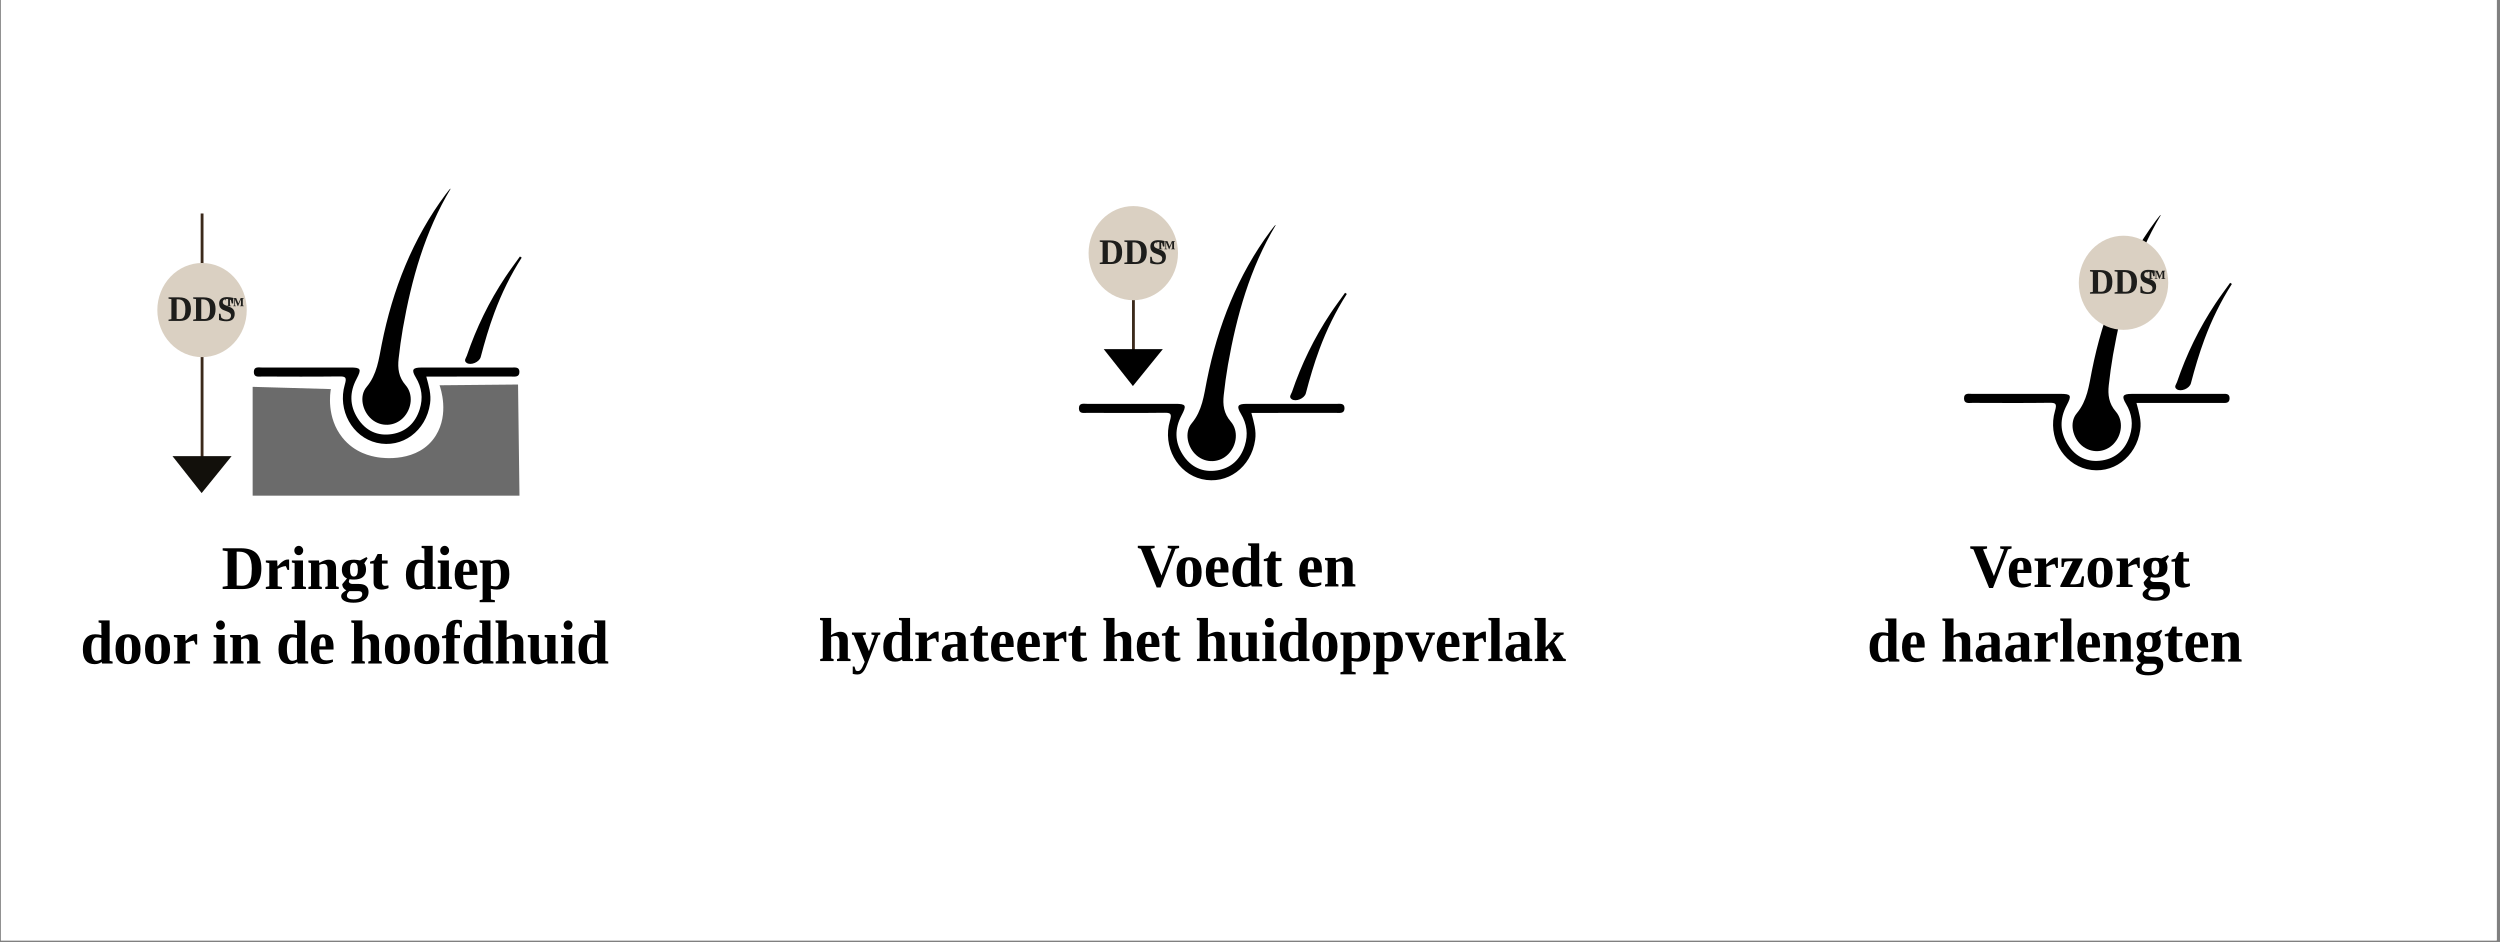 <svg version="1.0" preserveAspectRatio="xMidYMid meet" height="390" viewBox="0 0 776.25 292.5" zoomAndPan="magnify" width="1035" xmlns:xlink="http://www.w3.org/1999/xlink" xmlns="http://www.w3.org/2000/svg"><rect x="0" y="0" width="776.25" height="292.5" fill="#808080" stroke="none"/><defs><g></g><clipPath id="9f0bae5ed8"><path clip-rule="nonzero" d="M 0.289 0 L 775.215 0 L 775.215 292 L 0.289 292 Z M 0.289 0"></path></clipPath></defs><g clip-path="url(#9f0bae5ed8)"><path fill-rule="nonzero" fill-opacity="1" d="M 0.289 0 L 775.215 0 L 775.215 292 L 0.289 292 Z M 0.289 0" fill="#ffffff"></path><path fill-rule="nonzero" fill-opacity="1" d="M 0.289 0 L 775.215 0 L 775.215 292 L 0.289 292 Z M 0.289 0" fill="#ffffff"></path></g><path fill-rule="nonzero" fill-opacity="1" d="M 396.168 69.812 C 388.109 83.227 383.977 97.984 381.277 113.293 C 380.734 116.391 380.32 119.512 379.973 122.645 C 379.629 125.664 379.973 128.375 382.137 130.875 C 384.617 133.727 384.074 138.227 381.426 140.965 C 378.75 143.738 374.453 143.93 371.543 141.41 C 368.711 138.965 367.641 134.27 370.02 131.438 C 373.305 127.516 373.797 122.812 374.734 118.117 C 378.129 101.098 384.336 85.402 394.578 71.609 C 394.957 71.102 395.352 70.602 395.754 70.109 C 395.859 69.977 396.035 69.918 396.176 69.82 Z M 396.168 69.812" fill="#000000"></path><path fill-rule="nonzero" fill-opacity="1" d="M 388.555 128.215 C 389.328 131.113 390.145 133.734 389.723 136.594 C 388.496 145.121 381.059 150.625 373.141 148.766 C 365.605 146.992 360.926 138.664 363.25 130.699 C 363.906 128.445 363.527 128.137 361.469 128.164 C 353.523 128.27 345.586 128.215 337.645 128.191 C 336.562 128.191 335.012 128.586 335.004 126.785 C 335.004 124.961 336.582 125.41 337.645 125.398 C 346.727 125.375 355.82 125.383 364.906 125.391 C 368.289 125.391 368.52 125.848 366.871 128.98 C 364.703 133.086 364.738 137.199 367.195 141.086 C 369.719 145.086 373.457 146.781 377.945 146.055 C 382.215 145.359 385.152 142.668 386.512 138.332 C 387.59 134.902 387.172 131.594 385.293 128.48 C 383.871 126.121 384.277 125.41 386.969 125.398 C 396.324 125.375 405.672 125.383 415.027 125.398 C 416.047 125.398 417.457 125.121 417.469 126.727 C 417.484 128.516 415.969 128.199 414.871 128.199 C 407.102 128.215 399.34 128.207 391.57 128.207 C 390.617 128.207 389.652 128.207 388.527 128.207 Z M 388.555 128.215" fill="#000000"></path><path fill-rule="nonzero" fill-opacity="1" d="M 418.188 91.27 C 414.738 96.648 411.941 102.379 409.699 108.398 C 408.023 112.891 406.68 117.488 405.461 122.129 C 405.043 123.723 402.367 124.855 401.078 123.953 C 400.078 123.25 400.902 122.445 401.141 121.75 C 404.094 113.066 408.059 104.922 413.074 97.359 C 414.531 95.156 416.117 93.062 417.641 90.91 C 417.828 91.035 418 91.156 418.188 91.27 Z M 418.188 91.27" fill="#000000"></path><path stroke-miterlimit="10" stroke-opacity="1" stroke-width="1" stroke="#3b291b" d="M 474.059 141.5 L 474.059 189.982" stroke-linejoin="miter" fill="none" transform="matrix(0.877, 0, 0, 0.877, -63.82, -49.832)" stroke-linecap="butt"></path><path fill-rule="nonzero" fill-opacity="1" d="M 342.703 108.398 C 345.719 112.223 348.746 116.047 351.762 119.871 C 354.863 116.047 357.961 112.223 361.066 108.398 Z M 342.703 108.398" fill="#000000"></path><path fill-rule="nonzero" fill-opacity="1" d="M 670.98 66.715 C 662.922 80.129 658.789 94.887 656.09 110.195 C 655.547 113.293 655.133 116.418 654.781 119.547 C 654.441 122.566 654.781 125.277 656.949 127.777 C 659.43 130.629 658.887 135.129 656.238 137.867 C 653.562 140.641 649.266 140.832 646.355 138.316 C 643.523 135.867 642.453 131.172 644.828 128.34 C 648.117 124.418 648.609 119.715 649.547 115.02 C 652.941 98 659.148 82.305 669.391 68.512 C 669.77 68.004 670.164 67.504 670.566 67.012 C 670.672 66.883 670.848 66.82 670.988 66.723 Z M 670.98 66.715" fill="#000000"></path><path fill-rule="nonzero" fill-opacity="1" d="M 663.375 125.121 C 664.148 128.016 664.965 130.637 664.543 133.496 C 663.316 142.027 655.879 147.527 647.961 145.668 C 640.43 143.895 635.746 135.57 638.07 127.602 C 638.727 125.348 638.352 125.039 636.289 125.066 C 628.344 125.172 620.41 125.121 612.465 125.094 C 611.387 125.094 609.832 125.488 609.824 123.688 C 609.824 121.863 611.402 122.312 612.465 122.305 C 621.547 122.277 630.641 122.285 639.727 122.293 C 643.109 122.293 643.34 122.75 641.691 125.883 C 639.523 129.988 639.559 134.102 642.016 137.988 C 644.539 141.992 648.277 143.684 652.766 142.957 C 657.035 142.262 659.973 139.57 661.332 135.234 C 662.41 131.805 661.992 128.496 660.113 125.383 C 658.695 123.023 659.098 122.312 661.789 122.305 C 671.145 122.277 680.492 122.285 689.852 122.305 C 690.867 122.305 692.277 122.023 692.289 123.629 C 692.305 125.418 690.789 125.102 689.691 125.102 C 681.922 125.121 674.164 125.109 666.395 125.109 C 665.438 125.109 664.473 125.109 663.352 125.109 Z M 663.375 125.121" fill="#000000"></path><path fill-rule="nonzero" fill-opacity="1" d="M 693 88.176 C 689.551 93.551 686.754 99.281 684.508 105.301 C 682.836 109.793 681.492 114.391 680.273 119.031 C 679.852 120.629 677.18 121.758 675.891 120.855 C 674.891 120.152 675.715 119.348 675.953 118.652 C 678.906 109.969 682.871 101.824 687.887 94.262 C 689.34 92.062 690.93 89.965 692.453 87.816 C 692.637 87.938 692.812 88.059 693 88.176 Z M 693 88.176" fill="#000000"></path><g fill-opacity="1" fill="#000000"><g transform="translate(353.085, 182.103)"><g><path d="M 13.031 -12.641 L 13.031 -11.953 L 11.891 -11.688 L 7.266 0.297 L 6.062 0.297 L 1.188 -11.688 L 0.203 -11.953 L 0.203 -12.641 L 5.422 -12.641 L 5.422 -11.953 L 4.172 -11.688 L 7.547 -3.406 L 10.703 -11.688 L 9.5 -11.953 L 9.5 -12.641 Z M 13.031 -12.641"></path></g></g></g><g fill-opacity="1" fill="#000000"><g transform="translate(364.632, 182.103)"><g><path d="M 8.469 -4.469 C 8.469 -2.883 8.145 -1.711 7.5 -0.953 C 6.852 -0.191 5.863 0.188 4.531 0.188 C 3.238 0.188 2.273 -0.195 1.641 -0.969 C 1.016 -1.738 0.703 -2.906 0.703 -4.469 C 0.703 -6.039 1.02 -7.203 1.656 -7.953 C 2.301 -8.711 3.281 -9.094 4.594 -9.094 C 5.926 -9.094 6.906 -8.703 7.531 -7.922 C 8.156 -7.141 8.469 -5.988 8.469 -4.469 Z M 5.844 -4.469 C 5.844 -5.852 5.742 -6.812 5.547 -7.344 C 5.359 -7.875 5.023 -8.141 4.547 -8.141 C 4.086 -8.141 3.766 -7.883 3.578 -7.375 C 3.398 -6.863 3.312 -5.895 3.312 -4.469 C 3.312 -3.02 3.398 -2.035 3.578 -1.516 C 3.766 -1.004 4.086 -0.75 4.547 -0.75 C 5.016 -0.75 5.348 -1.02 5.547 -1.562 C 5.742 -2.113 5.844 -3.082 5.844 -4.469 Z M 5.844 -4.469"></path></g></g></g><g fill-opacity="1" fill="#000000"><g transform="translate(373.791, 182.103)"><g><path d="M 4.422 -9.078 C 5.555 -9.078 6.379 -8.754 6.891 -8.109 C 7.398 -7.473 7.656 -6.477 7.656 -5.125 L 7.656 -4.359 L 3.25 -4.359 L 3.25 -4.203 C 3.25 -3.266 3.316 -2.598 3.453 -2.203 C 3.598 -1.805 3.832 -1.504 4.156 -1.297 C 4.477 -1.086 4.922 -0.984 5.484 -0.984 C 6.016 -0.984 6.676 -1.078 7.469 -1.266 L 7.469 -0.531 C 7.145 -0.32 6.723 -0.148 6.203 -0.016 C 5.68 0.109 5.172 0.172 4.672 0.172 C 3.297 0.172 2.273 -0.203 1.609 -0.953 C 0.953 -1.711 0.625 -2.883 0.625 -4.469 C 0.625 -6.02 0.938 -7.176 1.562 -7.938 C 2.195 -8.695 3.148 -9.078 4.422 -9.078 Z M 4.328 -8.125 C 3.961 -8.125 3.691 -7.914 3.516 -7.5 C 3.336 -7.094 3.25 -6.375 3.25 -5.344 L 5.203 -5.344 C 5.203 -6.188 5.176 -6.773 5.125 -7.109 C 5.07 -7.453 4.977 -7.707 4.844 -7.875 C 4.719 -8.039 4.547 -8.125 4.328 -8.125 Z M 4.328 -8.125"></path></g></g></g><g fill-opacity="1" fill="#000000"><g transform="translate(381.921, 182.103)"><g><path d="M 6.562 -0.5 C 6.227 -0.27 5.969 -0.117 5.781 -0.047 C 5.602 0.023 5.398 0.082 5.172 0.125 C 4.953 0.164 4.707 0.188 4.438 0.188 C 3.188 0.188 2.258 -0.188 1.656 -0.938 C 1.051 -1.688 0.75 -2.844 0.75 -4.406 C 0.75 -5.938 1.07 -7.098 1.719 -7.891 C 2.375 -8.691 3.32 -9.094 4.562 -9.094 C 5.219 -9.094 5.875 -9.008 6.531 -8.844 C 6.5 -9.051 6.484 -9.535 6.484 -10.297 L 6.484 -12.547 L 5.625 -12.766 L 5.625 -13.391 L 9.062 -13.391 L 9.062 -0.844 L 9.984 -0.625 L 9.984 0 L 6.75 0 Z M 3.359 -4.469 C 3.359 -3.301 3.5 -2.406 3.781 -1.781 C 4.062 -1.164 4.469 -0.859 5 -0.859 C 5.469 -0.859 5.961 -0.992 6.484 -1.266 L 6.484 -7.938 C 6.016 -8.062 5.539 -8.125 5.062 -8.125 C 4.531 -8.125 4.113 -7.816 3.812 -7.203 C 3.508 -6.586 3.359 -5.676 3.359 -4.469 Z M 3.359 -4.469"></path></g></g></g><g fill-opacity="1" fill="#000000"><g transform="translate(392.109, 182.103)"><g><path d="M 3.922 0.188 C 3.117 0.188 2.492 -0.004 2.047 -0.391 C 1.609 -0.773 1.391 -1.328 1.391 -2.047 L 1.391 -7.875 L 0.297 -7.875 L 0.297 -8.484 L 1.594 -8.859 L 2.641 -10.859 L 3.984 -10.859 L 3.984 -8.859 L 5.75 -8.859 L 5.75 -7.875 L 3.984 -7.875 L 3.984 -2.219 C 3.984 -1.812 4.062 -1.504 4.219 -1.297 C 4.383 -1.086 4.598 -0.984 4.859 -0.984 C 5.172 -0.984 5.555 -1.031 6.016 -1.125 L 6.016 -0.328 C 5.836 -0.191 5.531 -0.07 5.094 0.031 C 4.664 0.133 4.273 0.188 3.922 0.188 Z M 3.922 0.188"></path></g></g></g><g fill-opacity="1" fill="#000000"><g transform="translate(398.209, 182.103)"><g></g></g></g><g fill-opacity="1" fill="#000000"><g transform="translate(402.788, 182.103)"><g><path d="M 4.422 -9.078 C 5.555 -9.078 6.379 -8.754 6.891 -8.109 C 7.398 -7.473 7.656 -6.477 7.656 -5.125 L 7.656 -4.359 L 3.25 -4.359 L 3.25 -4.203 C 3.25 -3.266 3.316 -2.598 3.453 -2.203 C 3.598 -1.805 3.832 -1.504 4.156 -1.297 C 4.477 -1.086 4.922 -0.984 5.484 -0.984 C 6.016 -0.984 6.676 -1.078 7.469 -1.266 L 7.469 -0.531 C 7.145 -0.32 6.723 -0.148 6.203 -0.016 C 5.68 0.109 5.172 0.172 4.672 0.172 C 3.297 0.172 2.273 -0.203 1.609 -0.953 C 0.953 -1.711 0.625 -2.883 0.625 -4.469 C 0.625 -6.02 0.938 -7.176 1.562 -7.938 C 2.195 -8.695 3.148 -9.078 4.422 -9.078 Z M 4.328 -8.125 C 3.961 -8.125 3.691 -7.914 3.516 -7.5 C 3.336 -7.094 3.25 -6.375 3.25 -5.344 L 5.203 -5.344 C 5.203 -6.188 5.176 -6.773 5.125 -7.109 C 5.07 -7.453 4.977 -7.707 4.844 -7.875 C 4.719 -8.039 4.547 -8.125 4.328 -8.125 Z M 4.328 -8.125"></path></g></g></g><g fill-opacity="1" fill="#000000"><g transform="translate(410.919, 182.103)"><g><path d="M 3.891 -8.078 L 4.5 -8.422 C 5.332 -8.867 6.082 -9.094 6.75 -9.094 C 8.301 -9.094 9.078 -8.223 9.078 -6.484 L 9.078 -0.844 L 9.922 -0.625 L 9.922 0 L 5.734 0 L 5.734 -0.625 L 6.484 -0.844 L 6.484 -6.109 C 6.484 -6.641 6.379 -7.051 6.172 -7.344 C 5.961 -7.645 5.66 -7.797 5.266 -7.797 C 4.805 -7.797 4.352 -7.688 3.906 -7.469 L 3.906 -0.844 L 4.672 -0.625 L 4.672 0 L 0.5 0 L 0.5 -0.625 L 1.312 -0.844 L 1.312 -8.016 L 0.5 -8.234 L 0.5 -8.859 L 3.766 -8.859 Z M 3.891 -8.078"></path></g></g></g><g fill-opacity="1" fill="#000000"><g transform="translate(254.164, 205.261)"><g><path d="M 3.906 -9.547 C 3.906 -9.141 3.883 -8.648 3.844 -8.078 L 4.469 -8.422 C 5.312 -8.867 6.07 -9.094 6.75 -9.094 C 8.301 -9.094 9.078 -8.223 9.078 -6.484 L 9.078 -0.844 L 9.922 -0.625 L 9.922 0 L 5.734 0 L 5.734 -0.625 L 6.484 -0.844 L 6.484 -6.109 C 6.484 -6.641 6.379 -7.051 6.172 -7.344 C 5.961 -7.645 5.66 -7.797 5.266 -7.797 C 4.805 -7.797 4.352 -7.688 3.906 -7.469 L 3.906 -0.844 L 4.672 -0.625 L 4.672 0 L 0.5 0 L 0.5 -0.625 L 1.312 -0.844 L 1.312 -12.547 L 0.453 -12.766 L 0.453 -13.391 L 3.906 -13.391 Z M 3.906 -9.547"></path></g></g></g><g fill-opacity="1" fill="#000000"><g transform="translate(264.352, 205.261)"><g><path d="M 4.141 0.266 L 0.766 -8.016 L 0.172 -8.234 L 0.172 -8.859 L 4.484 -8.859 L 4.484 -8.234 L 3.484 -7.984 L 5.453 -3.094 L 7.219 -8.016 L 6.234 -8.234 L 6.234 -8.859 L 8.984 -8.859 L 8.984 -8.234 L 8.375 -8.047 L 5.062 0.562 C 4.676 1.582 4.336 2.32 4.047 2.781 C 3.766 3.25 3.445 3.598 3.094 3.828 C 2.75 4.055 2.352 4.172 1.906 4.172 C 1.426 4.172 0.93 4.109 0.422 3.984 L 0.422 1.703 L 0.969 1.703 L 1.344 2.891 C 1.52 3.035 1.742 3.109 2.016 3.109 C 2.242 3.109 2.441 3.051 2.609 2.938 C 2.785 2.82 2.945 2.656 3.094 2.438 C 3.25 2.227 3.395 1.969 3.531 1.656 C 3.664 1.352 3.867 0.891 4.141 0.266 Z M 4.141 0.266"></path></g></g></g><g fill-opacity="1" fill="#000000"><g transform="translate(273.511, 205.261)"><g><path d="M 6.562 -0.5 C 6.227 -0.27 5.969 -0.117 5.781 -0.047 C 5.602 0.023 5.398 0.082 5.172 0.125 C 4.953 0.164 4.707 0.188 4.438 0.188 C 3.188 0.188 2.258 -0.188 1.656 -0.938 C 1.051 -1.688 0.75 -2.844 0.75 -4.406 C 0.75 -5.938 1.07 -7.098 1.719 -7.891 C 2.375 -8.691 3.32 -9.094 4.562 -9.094 C 5.219 -9.094 5.875 -9.008 6.531 -8.844 C 6.5 -9.051 6.484 -9.535 6.484 -10.297 L 6.484 -12.547 L 5.625 -12.766 L 5.625 -13.391 L 9.062 -13.391 L 9.062 -0.844 L 9.984 -0.625 L 9.984 0 L 6.75 0 Z M 3.359 -4.469 C 3.359 -3.301 3.5 -2.406 3.781 -1.781 C 4.062 -1.164 4.469 -0.859 5 -0.859 C 5.469 -0.859 5.961 -0.992 6.484 -1.266 L 6.484 -7.938 C 6.016 -8.062 5.539 -8.125 5.062 -8.125 C 4.531 -8.125 4.113 -7.816 3.812 -7.203 C 3.508 -6.586 3.359 -5.676 3.359 -4.469 Z M 3.359 -4.469"></path></g></g></g><g fill-opacity="1" fill="#000000"><g transform="translate(283.699, 205.261)"><g><path d="M 4.125 -7.016 C 4.77 -7.773 5.348 -8.316 5.859 -8.641 C 6.367 -8.973 6.836 -9.141 7.266 -9.141 L 7.734 -9.141 L 7.734 -5.906 L 7.234 -5.906 L 6.719 -7.094 C 6.332 -7.094 5.898 -7.004 5.422 -6.828 C 4.953 -6.66 4.535 -6.461 4.172 -6.234 L 4.172 -0.844 L 5.516 -0.625 L 5.516 0 L 0.5 0 L 0.5 -0.625 L 1.578 -0.844 L 1.578 -8.016 L 0.5 -8.234 L 0.5 -8.859 L 4.031 -8.859 Z M 4.125 -7.016"></path></g></g></g><g fill-opacity="1" fill="#000000"><g transform="translate(291.829, 205.261)"><g><path d="M 4.891 -9.062 C 6.992 -9.062 8.047 -8.242 8.047 -6.609 L 8.047 -0.844 L 8.891 -0.625 L 8.891 0 L 5.797 0 L 5.594 -0.672 C 5.125 -0.336 4.703 -0.113 4.328 0 C 3.953 0.125 3.57 0.188 3.188 0.188 C 1.457 0.188 0.594 -0.691 0.594 -2.453 C 0.594 -3.117 0.719 -3.648 0.969 -4.047 C 1.227 -4.441 1.598 -4.734 2.078 -4.922 C 2.566 -5.117 3.332 -5.227 4.375 -5.25 L 5.453 -5.281 L 5.453 -6.578 C 5.453 -7.641 5.039 -8.172 4.219 -8.172 C 3.719 -8.172 3.156 -8.008 2.531 -7.688 L 2.188 -6.594 L 1.609 -6.594 L 1.609 -8.719 C 2.504 -8.863 3.16 -8.957 3.578 -9 C 4.004 -9.039 4.441 -9.062 4.891 -9.062 Z M 5.453 -4.453 L 4.703 -4.422 C 4.129 -4.391 3.727 -4.227 3.5 -3.938 C 3.281 -3.645 3.172 -3.164 3.172 -2.5 C 3.172 -1.969 3.258 -1.578 3.438 -1.328 C 3.613 -1.078 3.848 -0.953 4.141 -0.953 C 4.547 -0.953 4.984 -1.062 5.453 -1.281 Z M 5.453 -4.453"></path></g></g></g><g fill-opacity="1" fill="#000000"><g transform="translate(300.989, 205.261)"><g><path d="M 3.922 0.188 C 3.117 0.188 2.492 -0.004 2.047 -0.391 C 1.609 -0.773 1.391 -1.328 1.391 -2.047 L 1.391 -7.875 L 0.297 -7.875 L 0.297 -8.484 L 1.594 -8.859 L 2.641 -10.859 L 3.984 -10.859 L 3.984 -8.859 L 5.75 -8.859 L 5.75 -7.875 L 3.984 -7.875 L 3.984 -2.219 C 3.984 -1.812 4.062 -1.504 4.219 -1.297 C 4.383 -1.086 4.598 -0.984 4.859 -0.984 C 5.172 -0.984 5.555 -1.031 6.016 -1.125 L 6.016 -0.328 C 5.836 -0.191 5.531 -0.07 5.094 0.031 C 4.664 0.133 4.273 0.188 3.922 0.188 Z M 3.922 0.188"></path></g></g></g><g fill-opacity="1" fill="#000000"><g transform="translate(307.089, 205.261)"><g><path d="M 4.422 -9.078 C 5.555 -9.078 6.379 -8.754 6.891 -8.109 C 7.398 -7.473 7.656 -6.477 7.656 -5.125 L 7.656 -4.359 L 3.25 -4.359 L 3.25 -4.203 C 3.25 -3.266 3.316 -2.598 3.453 -2.203 C 3.598 -1.805 3.832 -1.504 4.156 -1.297 C 4.477 -1.086 4.922 -0.984 5.484 -0.984 C 6.016 -0.984 6.676 -1.078 7.469 -1.266 L 7.469 -0.531 C 7.145 -0.32 6.723 -0.148 6.203 -0.016 C 5.68 0.109 5.172 0.172 4.672 0.172 C 3.297 0.172 2.273 -0.203 1.609 -0.953 C 0.953 -1.711 0.625 -2.883 0.625 -4.469 C 0.625 -6.02 0.938 -7.176 1.562 -7.938 C 2.195 -8.695 3.148 -9.078 4.422 -9.078 Z M 4.328 -8.125 C 3.961 -8.125 3.691 -7.914 3.516 -7.5 C 3.336 -7.094 3.25 -6.375 3.25 -5.344 L 5.203 -5.344 C 5.203 -6.188 5.176 -6.773 5.125 -7.109 C 5.07 -7.453 4.977 -7.707 4.844 -7.875 C 4.719 -8.039 4.547 -8.125 4.328 -8.125 Z M 4.328 -8.125"></path></g></g></g><g fill-opacity="1" fill="#000000"><g transform="translate(315.219, 205.261)"><g><path d="M 4.422 -9.078 C 5.555 -9.078 6.379 -8.754 6.891 -8.109 C 7.398 -7.473 7.656 -6.477 7.656 -5.125 L 7.656 -4.359 L 3.25 -4.359 L 3.25 -4.203 C 3.25 -3.266 3.316 -2.598 3.453 -2.203 C 3.598 -1.805 3.832 -1.504 4.156 -1.297 C 4.477 -1.086 4.922 -0.984 5.484 -0.984 C 6.016 -0.984 6.676 -1.078 7.469 -1.266 L 7.469 -0.531 C 7.145 -0.32 6.723 -0.148 6.203 -0.016 C 5.68 0.109 5.172 0.172 4.672 0.172 C 3.297 0.172 2.273 -0.203 1.609 -0.953 C 0.953 -1.711 0.625 -2.883 0.625 -4.469 C 0.625 -6.02 0.938 -7.176 1.562 -7.938 C 2.195 -8.695 3.148 -9.078 4.422 -9.078 Z M 4.328 -8.125 C 3.961 -8.125 3.691 -7.914 3.516 -7.5 C 3.336 -7.094 3.25 -6.375 3.25 -5.344 L 5.203 -5.344 C 5.203 -6.188 5.176 -6.773 5.125 -7.109 C 5.07 -7.453 4.977 -7.707 4.844 -7.875 C 4.719 -8.039 4.547 -8.125 4.328 -8.125 Z M 4.328 -8.125"></path></g></g></g><g fill-opacity="1" fill="#000000"><g transform="translate(323.35, 205.261)"><g><path d="M 4.125 -7.016 C 4.77 -7.773 5.348 -8.316 5.859 -8.641 C 6.367 -8.973 6.836 -9.141 7.266 -9.141 L 7.734 -9.141 L 7.734 -5.906 L 7.234 -5.906 L 6.719 -7.094 C 6.332 -7.094 5.898 -7.004 5.422 -6.828 C 4.953 -6.66 4.535 -6.461 4.172 -6.234 L 4.172 -0.844 L 5.516 -0.625 L 5.516 0 L 0.5 0 L 0.5 -0.625 L 1.578 -0.844 L 1.578 -8.016 L 0.5 -8.234 L 0.5 -8.859 L 4.031 -8.859 Z M 4.125 -7.016"></path></g></g></g><g fill-opacity="1" fill="#000000"><g transform="translate(331.48, 205.261)"><g><path d="M 3.922 0.188 C 3.117 0.188 2.492 -0.004 2.047 -0.391 C 1.609 -0.773 1.391 -1.328 1.391 -2.047 L 1.391 -7.875 L 0.297 -7.875 L 0.297 -8.484 L 1.594 -8.859 L 2.641 -10.859 L 3.984 -10.859 L 3.984 -8.859 L 5.75 -8.859 L 5.75 -7.875 L 3.984 -7.875 L 3.984 -2.219 C 3.984 -1.812 4.062 -1.504 4.219 -1.297 C 4.383 -1.086 4.598 -0.984 4.859 -0.984 C 5.172 -0.984 5.555 -1.031 6.016 -1.125 L 6.016 -0.328 C 5.836 -0.191 5.531 -0.07 5.094 0.031 C 4.664 0.133 4.273 0.188 3.922 0.188 Z M 3.922 0.188"></path></g></g></g><g fill-opacity="1" fill="#000000"><g transform="translate(337.58, 205.261)"><g></g></g></g><g fill-opacity="1" fill="#000000"><g transform="translate(342.16, 205.261)"><g><path d="M 3.906 -9.547 C 3.906 -9.141 3.883 -8.648 3.844 -8.078 L 4.469 -8.422 C 5.312 -8.867 6.07 -9.094 6.75 -9.094 C 8.301 -9.094 9.078 -8.223 9.078 -6.484 L 9.078 -0.844 L 9.922 -0.625 L 9.922 0 L 5.734 0 L 5.734 -0.625 L 6.484 -0.844 L 6.484 -6.109 C 6.484 -6.641 6.379 -7.051 6.172 -7.344 C 5.961 -7.645 5.66 -7.797 5.266 -7.797 C 4.805 -7.797 4.352 -7.688 3.906 -7.469 L 3.906 -0.844 L 4.672 -0.625 L 4.672 0 L 0.5 0 L 0.5 -0.625 L 1.312 -0.844 L 1.312 -12.547 L 0.453 -12.766 L 0.453 -13.391 L 3.906 -13.391 Z M 3.906 -9.547"></path></g></g></g><g fill-opacity="1" fill="#000000"><g transform="translate(352.348, 205.261)"><g><path d="M 4.422 -9.078 C 5.555 -9.078 6.379 -8.754 6.891 -8.109 C 7.398 -7.473 7.656 -6.477 7.656 -5.125 L 7.656 -4.359 L 3.25 -4.359 L 3.25 -4.203 C 3.25 -3.266 3.316 -2.598 3.453 -2.203 C 3.598 -1.805 3.832 -1.504 4.156 -1.297 C 4.477 -1.086 4.922 -0.984 5.484 -0.984 C 6.016 -0.984 6.676 -1.078 7.469 -1.266 L 7.469 -0.531 C 7.145 -0.32 6.723 -0.148 6.203 -0.016 C 5.68 0.109 5.172 0.172 4.672 0.172 C 3.297 0.172 2.273 -0.203 1.609 -0.953 C 0.953 -1.711 0.625 -2.883 0.625 -4.469 C 0.625 -6.02 0.938 -7.176 1.562 -7.938 C 2.195 -8.695 3.148 -9.078 4.422 -9.078 Z M 4.328 -8.125 C 3.961 -8.125 3.691 -7.914 3.516 -7.5 C 3.336 -7.094 3.25 -6.375 3.25 -5.344 L 5.203 -5.344 C 5.203 -6.188 5.176 -6.773 5.125 -7.109 C 5.07 -7.453 4.977 -7.707 4.844 -7.875 C 4.719 -8.039 4.547 -8.125 4.328 -8.125 Z M 4.328 -8.125"></path></g></g></g><g fill-opacity="1" fill="#000000"><g transform="translate(360.478, 205.261)"><g><path d="M 3.922 0.188 C 3.117 0.188 2.492 -0.004 2.047 -0.391 C 1.609 -0.773 1.391 -1.328 1.391 -2.047 L 1.391 -7.875 L 0.297 -7.875 L 0.297 -8.484 L 1.594 -8.859 L 2.641 -10.859 L 3.984 -10.859 L 3.984 -8.859 L 5.75 -8.859 L 5.75 -7.875 L 3.984 -7.875 L 3.984 -2.219 C 3.984 -1.812 4.062 -1.504 4.219 -1.297 C 4.383 -1.086 4.598 -0.984 4.859 -0.984 C 5.172 -0.984 5.555 -1.031 6.016 -1.125 L 6.016 -0.328 C 5.836 -0.191 5.531 -0.07 5.094 0.031 C 4.664 0.133 4.273 0.188 3.922 0.188 Z M 3.922 0.188"></path></g></g></g><g fill-opacity="1" fill="#000000"><g transform="translate(366.578, 205.261)"><g></g></g></g><g fill-opacity="1" fill="#000000"><g transform="translate(371.158, 205.261)"><g><path d="M 3.906 -9.547 C 3.906 -9.141 3.883 -8.648 3.844 -8.078 L 4.469 -8.422 C 5.312 -8.867 6.07 -9.094 6.75 -9.094 C 8.301 -9.094 9.078 -8.223 9.078 -6.484 L 9.078 -0.844 L 9.922 -0.625 L 9.922 0 L 5.734 0 L 5.734 -0.625 L 6.484 -0.844 L 6.484 -6.109 C 6.484 -6.641 6.379 -7.051 6.172 -7.344 C 5.961 -7.645 5.66 -7.797 5.266 -7.797 C 4.805 -7.797 4.352 -7.688 3.906 -7.469 L 3.906 -0.844 L 4.672 -0.625 L 4.672 0 L 0.5 0 L 0.5 -0.625 L 1.312 -0.844 L 1.312 -12.547 L 0.453 -12.766 L 0.453 -13.391 L 3.906 -13.391 Z M 3.906 -9.547"></path></g></g></g><g fill-opacity="1" fill="#000000"><g transform="translate(381.345, 205.261)"><g><path d="M 6.312 -0.766 L 5.703 -0.438 C 4.867 0.008 4.117 0.234 3.453 0.234 C 1.898 0.234 1.125 -0.633 1.125 -2.375 L 1.125 -8.016 L 0.281 -8.234 L 0.281 -8.859 L 3.703 -8.859 L 3.703 -2.734 C 3.703 -2.211 3.805 -1.801 4.016 -1.5 C 4.234 -1.207 4.539 -1.062 4.938 -1.062 C 5.383 -1.062 5.836 -1.172 6.297 -1.391 L 6.297 -8.016 L 5.516 -8.234 L 5.516 -8.859 L 8.875 -8.859 L 8.875 -0.844 L 9.703 -0.625 L 9.703 0 L 6.438 0 Z M 6.312 -0.766"></path></g></g></g><g fill-opacity="1" fill="#000000"><g transform="translate(391.533, 205.261)"><g><path d="M 3.906 -0.844 L 4.828 -0.625 L 4.828 0 L 0.406 0 L 0.406 -0.625 L 1.312 -0.844 L 1.312 -8.016 L 0.453 -8.234 L 0.453 -8.859 L 3.906 -8.859 Z M 1.219 -11.953 C 1.219 -12.359 1.352 -12.695 1.625 -12.969 C 1.906 -13.25 2.234 -13.391 2.609 -13.391 C 2.984 -13.391 3.301 -13.25 3.562 -12.969 C 3.832 -12.688 3.969 -12.348 3.969 -11.953 C 3.969 -11.555 3.836 -11.211 3.578 -10.922 C 3.316 -10.641 2.992 -10.5 2.609 -10.5 C 2.223 -10.5 1.895 -10.633 1.625 -10.906 C 1.352 -11.188 1.219 -11.535 1.219 -11.953 Z M 1.219 -11.953"></path></g></g></g><g fill-opacity="1" fill="#000000"><g transform="translate(396.622, 205.261)"><g><path d="M 6.562 -0.5 C 6.227 -0.27 5.969 -0.117 5.781 -0.047 C 5.602 0.023 5.398 0.082 5.172 0.125 C 4.953 0.164 4.707 0.188 4.438 0.188 C 3.188 0.188 2.258 -0.188 1.656 -0.938 C 1.051 -1.688 0.75 -2.844 0.75 -4.406 C 0.75 -5.938 1.07 -7.098 1.719 -7.891 C 2.375 -8.691 3.32 -9.094 4.562 -9.094 C 5.219 -9.094 5.875 -9.008 6.531 -8.844 C 6.5 -9.051 6.484 -9.535 6.484 -10.297 L 6.484 -12.547 L 5.625 -12.766 L 5.625 -13.391 L 9.062 -13.391 L 9.062 -0.844 L 9.984 -0.625 L 9.984 0 L 6.75 0 Z M 3.359 -4.469 C 3.359 -3.301 3.5 -2.406 3.781 -1.781 C 4.062 -1.164 4.469 -0.859 5 -0.859 C 5.469 -0.859 5.961 -0.992 6.484 -1.266 L 6.484 -7.938 C 6.016 -8.062 5.539 -8.125 5.062 -8.125 C 4.531 -8.125 4.113 -7.816 3.812 -7.203 C 3.508 -6.586 3.359 -5.676 3.359 -4.469 Z M 3.359 -4.469"></path></g></g></g><g fill-opacity="1" fill="#000000"><g transform="translate(406.81, 205.261)"><g><path d="M 8.469 -4.469 C 8.469 -2.883 8.145 -1.711 7.5 -0.953 C 6.852 -0.191 5.863 0.188 4.531 0.188 C 3.238 0.188 2.273 -0.195 1.641 -0.969 C 1.016 -1.738 0.703 -2.906 0.703 -4.469 C 0.703 -6.039 1.02 -7.203 1.656 -7.953 C 2.301 -8.711 3.281 -9.094 4.594 -9.094 C 5.926 -9.094 6.906 -8.703 7.531 -7.922 C 8.156 -7.141 8.469 -5.988 8.469 -4.469 Z M 5.844 -4.469 C 5.844 -5.852 5.742 -6.812 5.547 -7.344 C 5.359 -7.875 5.023 -8.141 4.547 -8.141 C 4.086 -8.141 3.766 -7.883 3.578 -7.375 C 3.398 -6.863 3.312 -5.895 3.312 -4.469 C 3.312 -3.02 3.398 -2.035 3.578 -1.516 C 3.766 -1.004 4.086 -0.75 4.547 -0.75 C 5.016 -0.75 5.348 -1.02 5.547 -1.562 C 5.742 -2.113 5.844 -3.082 5.844 -4.469 Z M 5.844 -4.469"></path></g></g></g><g fill-opacity="1" fill="#000000"><g transform="translate(415.969, 205.261)"><g><path d="M 3.656 -8.406 C 4.301 -8.863 5.078 -9.094 5.984 -9.094 C 7.148 -9.094 8.02 -8.727 8.594 -8 C 9.164 -7.281 9.453 -6.145 9.453 -4.594 C 9.453 -3.039 9.117 -1.852 8.453 -1.031 C 7.797 -0.219 6.848 0.188 5.609 0.188 C 4.973 0.188 4.332 0.102 3.688 -0.062 C 3.719 0.352 3.734 0.816 3.734 1.328 L 3.734 3.266 L 4.969 3.484 L 4.969 4.109 L 0.234 4.109 L 0.234 3.484 L 1.156 3.266 L 1.156 -8.016 L 0.234 -8.234 L 0.234 -8.859 L 3.641 -8.859 Z M 6.828 -4.516 C 6.828 -6.867 6.305 -8.047 5.266 -8.047 C 4.711 -8.047 4.203 -7.926 3.734 -7.688 L 3.734 -1.016 C 4.223 -0.879 4.727 -0.812 5.25 -0.812 C 6.301 -0.812 6.828 -2.047 6.828 -4.516 Z M 6.828 -4.516"></path></g></g></g><g fill-opacity="1" fill="#000000"><g transform="translate(426.157, 205.261)"><g><path d="M 3.656 -8.406 C 4.301 -8.863 5.078 -9.094 5.984 -9.094 C 7.148 -9.094 8.02 -8.727 8.594 -8 C 9.164 -7.281 9.453 -6.145 9.453 -4.594 C 9.453 -3.039 9.117 -1.852 8.453 -1.031 C 7.797 -0.219 6.848 0.188 5.609 0.188 C 4.973 0.188 4.332 0.102 3.688 -0.062 C 3.719 0.352 3.734 0.816 3.734 1.328 L 3.734 3.266 L 4.969 3.484 L 4.969 4.109 L 0.234 4.109 L 0.234 3.484 L 1.156 3.266 L 1.156 -8.016 L 0.234 -8.234 L 0.234 -8.859 L 3.641 -8.859 Z M 6.828 -4.516 C 6.828 -6.867 6.305 -8.047 5.266 -8.047 C 4.711 -8.047 4.203 -7.926 3.734 -7.688 L 3.734 -1.016 C 4.223 -0.879 4.727 -0.812 5.25 -0.812 C 6.301 -0.812 6.828 -2.047 6.828 -4.516 Z M 6.828 -4.516"></path></g></g></g><g fill-opacity="1" fill="#000000"><g transform="translate(436.345, 205.261)"><g><path d="M 5.188 0.188 L 4.109 0.188 L 0.594 -8.016 L 0 -8.234 L 0 -8.859 L 4.297 -8.859 L 4.297 -8.234 L 3.297 -7.984 L 5.453 -2.938 L 7.406 -8.016 L 6.422 -8.234 L 6.422 -8.859 L 9.172 -8.859 L 9.172 -8.234 L 8.562 -8.047 Z M 5.188 0.188"></path></g></g></g><g fill-opacity="1" fill="#000000"><g transform="translate(445.504, 205.261)"><g><path d="M 4.422 -9.078 C 5.555 -9.078 6.379 -8.754 6.891 -8.109 C 7.398 -7.473 7.656 -6.477 7.656 -5.125 L 7.656 -4.359 L 3.25 -4.359 L 3.25 -4.203 C 3.25 -3.266 3.316 -2.598 3.453 -2.203 C 3.598 -1.805 3.832 -1.504 4.156 -1.297 C 4.477 -1.086 4.922 -0.984 5.484 -0.984 C 6.016 -0.984 6.676 -1.078 7.469 -1.266 L 7.469 -0.531 C 7.145 -0.32 6.723 -0.148 6.203 -0.016 C 5.68 0.109 5.172 0.172 4.672 0.172 C 3.297 0.172 2.273 -0.203 1.609 -0.953 C 0.953 -1.711 0.625 -2.883 0.625 -4.469 C 0.625 -6.02 0.938 -7.176 1.562 -7.938 C 2.195 -8.695 3.148 -9.078 4.422 -9.078 Z M 4.328 -8.125 C 3.961 -8.125 3.691 -7.914 3.516 -7.5 C 3.336 -7.094 3.25 -6.375 3.25 -5.344 L 5.203 -5.344 C 5.203 -6.188 5.176 -6.773 5.125 -7.109 C 5.07 -7.453 4.977 -7.707 4.844 -7.875 C 4.719 -8.039 4.547 -8.125 4.328 -8.125 Z M 4.328 -8.125"></path></g></g></g><g fill-opacity="1" fill="#000000"><g transform="translate(453.634, 205.261)"><g><path d="M 4.125 -7.016 C 4.77 -7.773 5.348 -8.316 5.859 -8.641 C 6.367 -8.973 6.836 -9.141 7.266 -9.141 L 7.734 -9.141 L 7.734 -5.906 L 7.234 -5.906 L 6.719 -7.094 C 6.332 -7.094 5.898 -7.004 5.422 -6.828 C 4.953 -6.66 4.535 -6.461 4.172 -6.234 L 4.172 -0.844 L 5.516 -0.625 L 5.516 0 L 0.5 0 L 0.5 -0.625 L 1.578 -0.844 L 1.578 -8.016 L 0.5 -8.234 L 0.5 -8.859 L 4.031 -8.859 Z M 4.125 -7.016"></path></g></g></g><g fill-opacity="1" fill="#000000"><g transform="translate(461.765, 205.261)"><g><path d="M 3.859 -0.844 L 4.781 -0.625 L 4.781 0 L 0.359 0 L 0.359 -0.625 L 1.266 -0.844 L 1.266 -12.547 L 0.406 -12.766 L 0.406 -13.391 L 3.859 -13.391 Z M 3.859 -0.844"></path></g></g></g><g fill-opacity="1" fill="#000000"><g transform="translate(466.854, 205.261)"><g><path d="M 4.891 -9.062 C 6.992 -9.062 8.047 -8.242 8.047 -6.609 L 8.047 -0.844 L 8.891 -0.625 L 8.891 0 L 5.797 0 L 5.594 -0.672 C 5.125 -0.336 4.703 -0.113 4.328 0 C 3.953 0.125 3.57 0.188 3.188 0.188 C 1.457 0.188 0.594 -0.691 0.594 -2.453 C 0.594 -3.117 0.719 -3.648 0.969 -4.047 C 1.227 -4.441 1.598 -4.734 2.078 -4.922 C 2.566 -5.117 3.332 -5.227 4.375 -5.25 L 5.453 -5.281 L 5.453 -6.578 C 5.453 -7.641 5.039 -8.172 4.219 -8.172 C 3.719 -8.172 3.156 -8.008 2.531 -7.688 L 2.188 -6.594 L 1.609 -6.594 L 1.609 -8.719 C 2.504 -8.863 3.16 -8.957 3.578 -9 C 4.004 -9.039 4.441 -9.062 4.891 -9.062 Z M 5.453 -4.453 L 4.703 -4.422 C 4.129 -4.391 3.727 -4.227 3.5 -3.938 C 3.281 -3.645 3.172 -3.164 3.172 -2.5 C 3.172 -1.969 3.258 -1.578 3.438 -1.328 C 3.613 -1.078 3.848 -0.953 4.141 -0.953 C 4.547 -0.953 4.984 -1.062 5.453 -1.281 Z M 5.453 -4.453"></path></g></g></g><g fill-opacity="1" fill="#000000"><g transform="translate(476.013, 205.261)"><g><path d="M 3.906 -4.25 L 7.188 -8.016 L 6.297 -8.234 L 6.297 -8.859 L 9.5 -8.859 L 9.5 -8.234 L 8.531 -8.031 L 6.531 -5.797 L 9.422 -0.844 L 10.172 -0.625 L 10.172 0 L 6.125 0 L 6.125 -0.625 L 6.609 -0.844 L 4.938 -3.953 L 3.906 -3.188 L 3.906 -0.844 L 4.734 -0.625 L 4.734 0 L 0.516 0 L 0.516 -0.625 L 1.312 -0.844 L 1.312 -12.547 L 0.453 -12.766 L 0.453 -13.391 L 3.906 -13.391 Z M 3.906 -4.25"></path></g></g></g><g fill-opacity="1" fill="#000000"><g transform="translate(611.56, 182.27)"><g><path d="M 13.031 -12.641 L 13.031 -11.953 L 11.891 -11.688 L 7.266 0.297 L 6.062 0.297 L 1.188 -11.688 L 0.203 -11.953 L 0.203 -12.641 L 5.422 -12.641 L 5.422 -11.953 L 4.172 -11.688 L 7.547 -3.406 L 10.703 -11.688 L 9.5 -11.953 L 9.5 -12.641 Z M 13.031 -12.641"></path></g></g></g><g fill-opacity="1" fill="#000000"><g transform="translate(623.107, 182.27)"><g><path d="M 4.422 -9.078 C 5.555 -9.078 6.379 -8.754 6.891 -8.109 C 7.398 -7.473 7.656 -6.477 7.656 -5.125 L 7.656 -4.359 L 3.25 -4.359 L 3.25 -4.203 C 3.25 -3.266 3.316 -2.598 3.453 -2.203 C 3.598 -1.805 3.832 -1.504 4.156 -1.297 C 4.477 -1.086 4.922 -0.984 5.484 -0.984 C 6.016 -0.984 6.676 -1.078 7.469 -1.266 L 7.469 -0.531 C 7.145 -0.32 6.723 -0.148 6.203 -0.016 C 5.68 0.109 5.172 0.172 4.672 0.172 C 3.297 0.172 2.273 -0.203 1.609 -0.953 C 0.953 -1.711 0.625 -2.883 0.625 -4.469 C 0.625 -6.02 0.938 -7.176 1.562 -7.938 C 2.195 -8.695 3.148 -9.078 4.422 -9.078 Z M 4.328 -8.125 C 3.961 -8.125 3.691 -7.914 3.516 -7.5 C 3.336 -7.094 3.25 -6.375 3.25 -5.344 L 5.203 -5.344 C 5.203 -6.188 5.176 -6.773 5.125 -7.109 C 5.07 -7.453 4.977 -7.707 4.844 -7.875 C 4.719 -8.039 4.547 -8.125 4.328 -8.125 Z M 4.328 -8.125"></path></g></g></g><g fill-opacity="1" fill="#000000"><g transform="translate(631.237, 182.27)"><g><path d="M 4.125 -7.016 C 4.77 -7.773 5.348 -8.316 5.859 -8.641 C 6.367 -8.973 6.836 -9.141 7.266 -9.141 L 7.734 -9.141 L 7.734 -5.906 L 7.234 -5.906 L 6.719 -7.094 C 6.332 -7.094 5.898 -7.004 5.422 -6.828 C 4.953 -6.66 4.535 -6.461 4.172 -6.234 L 4.172 -0.844 L 5.516 -0.625 L 5.516 0 L 0.5 0 L 0.5 -0.625 L 1.578 -0.844 L 1.578 -8.016 L 0.5 -8.234 L 0.5 -8.859 L 4.031 -8.859 Z M 4.125 -7.016"></path></g></g></g><g fill-opacity="1" fill="#000000"><g transform="translate(639.368, 182.27)"><g><path d="M 0.359 0 L 0.359 -0.422 L 4.219 -8.016 L 3.266 -8.016 C 2.93 -8.016 2.609 -7.984 2.297 -7.922 C 1.984 -7.859 1.77 -7.773 1.656 -7.672 L 1.375 -6.219 L 0.734 -6.219 L 0.734 -8.859 L 7.266 -8.859 L 7.266 -8.391 L 3.406 -0.844 L 4.75 -0.844 C 5.082 -0.844 5.438 -0.883 5.812 -0.969 C 6.188 -1.062 6.453 -1.172 6.609 -1.297 L 7.094 -3.328 L 7.734 -3.328 L 7.484 0 Z M 0.359 0"></path></g></g></g><g fill-opacity="1" fill="#000000"><g transform="translate(647.498, 182.27)"><g><path d="M 8.469 -4.469 C 8.469 -2.883 8.145 -1.711 7.5 -0.953 C 6.852 -0.191 5.863 0.188 4.531 0.188 C 3.238 0.188 2.273 -0.195 1.641 -0.969 C 1.016 -1.738 0.703 -2.906 0.703 -4.469 C 0.703 -6.039 1.02 -7.203 1.656 -7.953 C 2.301 -8.711 3.281 -9.094 4.594 -9.094 C 5.926 -9.094 6.906 -8.703 7.531 -7.922 C 8.156 -7.141 8.469 -5.988 8.469 -4.469 Z M 5.844 -4.469 C 5.844 -5.852 5.742 -6.812 5.547 -7.344 C 5.359 -7.875 5.023 -8.141 4.547 -8.141 C 4.086 -8.141 3.766 -7.883 3.578 -7.375 C 3.398 -6.863 3.312 -5.895 3.312 -4.469 C 3.312 -3.02 3.398 -2.035 3.578 -1.516 C 3.766 -1.004 4.086 -0.75 4.547 -0.75 C 5.016 -0.75 5.348 -1.02 5.547 -1.562 C 5.742 -2.113 5.844 -3.082 5.844 -4.469 Z M 5.844 -4.469"></path></g></g></g><g fill-opacity="1" fill="#000000"><g transform="translate(656.657, 182.27)"><g><path d="M 4.125 -7.016 C 4.77 -7.773 5.348 -8.316 5.859 -8.641 C 6.367 -8.973 6.836 -9.141 7.266 -9.141 L 7.734 -9.141 L 7.734 -5.906 L 7.234 -5.906 L 6.719 -7.094 C 6.332 -7.094 5.898 -7.004 5.422 -6.828 C 4.953 -6.66 4.535 -6.461 4.172 -6.234 L 4.172 -0.844 L 5.516 -0.625 L 5.516 0 L 0.5 0 L 0.5 -0.625 L 1.578 -0.844 L 1.578 -8.016 L 0.5 -8.234 L 0.5 -8.859 L 4.031 -8.859 Z M 4.125 -7.016"></path></g></g></g><g fill-opacity="1" fill="#000000"><g transform="translate(664.788, 182.27)"><g><path d="M 2.297 -3.266 C 1.234 -3.734 0.703 -4.656 0.703 -6.031 C 0.703 -7.008 1.023 -7.766 1.672 -8.297 C 2.328 -8.828 3.258 -9.094 4.469 -9.094 C 4.727 -9.094 5.055 -9.066 5.453 -9.016 C 5.859 -8.973 6.156 -8.922 6.344 -8.859 L 8.359 -9.906 L 8.672 -9.5 L 7.656 -7.969 C 8.02 -7.488 8.203 -6.844 8.203 -6.031 C 8.203 -5.031 7.879 -4.258 7.234 -3.719 C 6.598 -3.188 5.664 -2.922 4.438 -2.922 C 3.969 -2.922 3.508 -2.957 3.062 -3.031 L 2.859 -2.312 C 2.867 -2.133 2.977 -1.961 3.188 -1.797 C 3.395 -1.641 3.648 -1.562 3.953 -1.562 L 5.922 -1.562 C 7.961 -1.562 8.984 -0.734 8.984 0.922 C 8.984 1.609 8.805 2.195 8.453 2.688 C 8.098 3.188 7.578 3.57 6.891 3.844 C 6.203 4.125 5.344 4.266 4.312 4.266 C 3.094 4.266 2.148 4.078 1.484 3.703 C 0.816 3.336 0.484 2.836 0.484 2.203 C 0.484 1.91 0.594 1.633 0.812 1.375 C 1.031 1.113 1.453 0.789 2.078 0.406 C 1.723 0.258 1.422 0.008 1.172 -0.344 C 0.93 -0.707 0.812 -1.086 0.812 -1.484 Z M 7.031 1.562 C 7.031 0.969 6.648 0.672 5.891 0.672 L 3.047 0.672 C 2.523 1.066 2.266 1.52 2.266 2.031 C 2.266 2.438 2.445 2.738 2.812 2.938 C 3.176 3.133 3.68 3.234 4.328 3.234 C 5.191 3.234 5.859 3.086 6.328 2.797 C 6.797 2.504 7.031 2.094 7.031 1.562 Z M 4.422 -3.859 C 4.859 -3.859 5.176 -4.039 5.375 -4.406 C 5.57 -4.77 5.672 -5.312 5.672 -6.031 C 5.672 -6.75 5.57 -7.281 5.375 -7.625 C 5.188 -7.969 4.867 -8.141 4.422 -8.141 C 4.004 -8.141 3.703 -7.969 3.516 -7.625 C 3.328 -7.281 3.234 -6.75 3.234 -6.031 C 3.234 -5.312 3.328 -4.77 3.516 -4.406 C 3.703 -4.039 4.004 -3.859 4.422 -3.859 Z M 4.422 -3.859"></path></g></g></g><g fill-opacity="1" fill="#000000"><g transform="translate(673.947, 182.27)"><g><path d="M 3.922 0.188 C 3.117 0.188 2.492 -0.004 2.047 -0.391 C 1.609 -0.773 1.391 -1.328 1.391 -2.047 L 1.391 -7.875 L 0.297 -7.875 L 0.297 -8.484 L 1.594 -8.859 L 2.641 -10.859 L 3.984 -10.859 L 3.984 -8.859 L 5.75 -8.859 L 5.75 -7.875 L 3.984 -7.875 L 3.984 -2.219 C 3.984 -1.812 4.062 -1.504 4.219 -1.297 C 4.383 -1.086 4.598 -0.984 4.859 -0.984 C 5.172 -0.984 5.555 -1.031 6.016 -1.125 L 6.016 -0.328 C 5.836 -0.191 5.531 -0.07 5.094 0.031 C 4.664 0.133 4.273 0.188 3.922 0.188 Z M 3.922 0.188"></path></g></g></g><g fill-opacity="1" fill="#000000"><g transform="translate(579.769, 205.427)"><g><path d="M 6.562 -0.5 C 6.227 -0.27 5.969 -0.117 5.781 -0.047 C 5.602 0.023 5.398 0.082 5.172 0.125 C 4.953 0.164 4.707 0.188 4.438 0.188 C 3.188 0.188 2.258 -0.188 1.656 -0.938 C 1.051 -1.688 0.75 -2.844 0.75 -4.406 C 0.75 -5.938 1.07 -7.098 1.719 -7.891 C 2.375 -8.691 3.32 -9.094 4.562 -9.094 C 5.219 -9.094 5.875 -9.008 6.531 -8.844 C 6.5 -9.051 6.484 -9.535 6.484 -10.297 L 6.484 -12.547 L 5.625 -12.766 L 5.625 -13.391 L 9.062 -13.391 L 9.062 -0.844 L 9.984 -0.625 L 9.984 0 L 6.75 0 Z M 3.359 -4.469 C 3.359 -3.301 3.5 -2.406 3.781 -1.781 C 4.062 -1.164 4.469 -0.859 5 -0.859 C 5.469 -0.859 5.961 -0.992 6.484 -1.266 L 6.484 -7.938 C 6.016 -8.062 5.539 -8.125 5.062 -8.125 C 4.531 -8.125 4.113 -7.816 3.812 -7.203 C 3.508 -6.586 3.359 -5.676 3.359 -4.469 Z M 3.359 -4.469"></path></g></g></g><g fill-opacity="1" fill="#000000"><g transform="translate(589.956, 205.427)"><g><path d="M 4.422 -9.078 C 5.555 -9.078 6.379 -8.754 6.891 -8.109 C 7.398 -7.473 7.656 -6.477 7.656 -5.125 L 7.656 -4.359 L 3.25 -4.359 L 3.25 -4.203 C 3.25 -3.266 3.316 -2.598 3.453 -2.203 C 3.598 -1.805 3.832 -1.504 4.156 -1.297 C 4.477 -1.086 4.922 -0.984 5.484 -0.984 C 6.016 -0.984 6.676 -1.078 7.469 -1.266 L 7.469 -0.531 C 7.145 -0.32 6.723 -0.148 6.203 -0.016 C 5.68 0.109 5.172 0.172 4.672 0.172 C 3.297 0.172 2.273 -0.203 1.609 -0.953 C 0.953 -1.711 0.625 -2.883 0.625 -4.469 C 0.625 -6.02 0.938 -7.176 1.562 -7.938 C 2.195 -8.695 3.148 -9.078 4.422 -9.078 Z M 4.328 -8.125 C 3.961 -8.125 3.691 -7.914 3.516 -7.5 C 3.336 -7.094 3.25 -6.375 3.25 -5.344 L 5.203 -5.344 C 5.203 -6.188 5.176 -6.773 5.125 -7.109 C 5.07 -7.453 4.977 -7.707 4.844 -7.875 C 4.719 -8.039 4.547 -8.125 4.328 -8.125 Z M 4.328 -8.125"></path></g></g></g><g fill-opacity="1" fill="#000000"><g transform="translate(598.087, 205.427)"><g></g></g></g><g fill-opacity="1" fill="#000000"><g transform="translate(602.666, 205.427)"><g><path d="M 3.906 -9.547 C 3.906 -9.141 3.883 -8.648 3.844 -8.078 L 4.469 -8.422 C 5.312 -8.867 6.07 -9.094 6.75 -9.094 C 8.301 -9.094 9.078 -8.223 9.078 -6.484 L 9.078 -0.844 L 9.922 -0.625 L 9.922 0 L 5.734 0 L 5.734 -0.625 L 6.484 -0.844 L 6.484 -6.109 C 6.484 -6.641 6.379 -7.051 6.172 -7.344 C 5.961 -7.645 5.66 -7.797 5.266 -7.797 C 4.805 -7.797 4.352 -7.688 3.906 -7.469 L 3.906 -0.844 L 4.672 -0.625 L 4.672 0 L 0.5 0 L 0.5 -0.625 L 1.312 -0.844 L 1.312 -12.547 L 0.453 -12.766 L 0.453 -13.391 L 3.906 -13.391 Z M 3.906 -9.547"></path></g></g></g><g fill-opacity="1" fill="#000000"><g transform="translate(612.854, 205.427)"><g><path d="M 4.891 -9.062 C 6.992 -9.062 8.047 -8.242 8.047 -6.609 L 8.047 -0.844 L 8.891 -0.625 L 8.891 0 L 5.797 0 L 5.594 -0.672 C 5.125 -0.336 4.703 -0.113 4.328 0 C 3.953 0.125 3.57 0.188 3.188 0.188 C 1.457 0.188 0.594 -0.691 0.594 -2.453 C 0.594 -3.117 0.719 -3.648 0.969 -4.047 C 1.227 -4.441 1.598 -4.734 2.078 -4.922 C 2.566 -5.117 3.332 -5.227 4.375 -5.25 L 5.453 -5.281 L 5.453 -6.578 C 5.453 -7.641 5.039 -8.172 4.219 -8.172 C 3.719 -8.172 3.156 -8.008 2.531 -7.688 L 2.188 -6.594 L 1.609 -6.594 L 1.609 -8.719 C 2.504 -8.863 3.16 -8.957 3.578 -9 C 4.004 -9.039 4.441 -9.062 4.891 -9.062 Z M 5.453 -4.453 L 4.703 -4.422 C 4.129 -4.391 3.727 -4.227 3.5 -3.938 C 3.281 -3.645 3.172 -3.164 3.172 -2.5 C 3.172 -1.969 3.258 -1.578 3.438 -1.328 C 3.613 -1.078 3.848 -0.953 4.141 -0.953 C 4.547 -0.953 4.984 -1.062 5.453 -1.281 Z M 5.453 -4.453"></path></g></g></g><g fill-opacity="1" fill="#000000"><g transform="translate(622.013, 205.427)"><g><path d="M 4.891 -9.062 C 6.992 -9.062 8.047 -8.242 8.047 -6.609 L 8.047 -0.844 L 8.891 -0.625 L 8.891 0 L 5.797 0 L 5.594 -0.672 C 5.125 -0.336 4.703 -0.113 4.328 0 C 3.953 0.125 3.57 0.188 3.188 0.188 C 1.457 0.188 0.594 -0.691 0.594 -2.453 C 0.594 -3.117 0.719 -3.648 0.969 -4.047 C 1.227 -4.441 1.598 -4.734 2.078 -4.922 C 2.566 -5.117 3.332 -5.227 4.375 -5.25 L 5.453 -5.281 L 5.453 -6.578 C 5.453 -7.641 5.039 -8.172 4.219 -8.172 C 3.719 -8.172 3.156 -8.008 2.531 -7.688 L 2.188 -6.594 L 1.609 -6.594 L 1.609 -8.719 C 2.504 -8.863 3.16 -8.957 3.578 -9 C 4.004 -9.039 4.441 -9.062 4.891 -9.062 Z M 5.453 -4.453 L 4.703 -4.422 C 4.129 -4.391 3.727 -4.227 3.5 -3.938 C 3.281 -3.645 3.172 -3.164 3.172 -2.5 C 3.172 -1.969 3.258 -1.578 3.438 -1.328 C 3.613 -1.078 3.848 -0.953 4.141 -0.953 C 4.547 -0.953 4.984 -1.062 5.453 -1.281 Z M 5.453 -4.453"></path></g></g></g><g fill-opacity="1" fill="#000000"><g transform="translate(631.172, 205.427)"><g><path d="M 4.125 -7.016 C 4.77 -7.773 5.348 -8.316 5.859 -8.641 C 6.367 -8.973 6.836 -9.141 7.266 -9.141 L 7.734 -9.141 L 7.734 -5.906 L 7.234 -5.906 L 6.719 -7.094 C 6.332 -7.094 5.898 -7.004 5.422 -6.828 C 4.953 -6.66 4.535 -6.461 4.172 -6.234 L 4.172 -0.844 L 5.516 -0.625 L 5.516 0 L 0.5 0 L 0.5 -0.625 L 1.578 -0.844 L 1.578 -8.016 L 0.5 -8.234 L 0.5 -8.859 L 4.031 -8.859 Z M 4.125 -7.016"></path></g></g></g><g fill-opacity="1" fill="#000000"><g transform="translate(639.303, 205.427)"><g><path d="M 3.859 -0.844 L 4.781 -0.625 L 4.781 0 L 0.359 0 L 0.359 -0.625 L 1.266 -0.844 L 1.266 -12.547 L 0.406 -12.766 L 0.406 -13.391 L 3.859 -13.391 Z M 3.859 -0.844"></path></g></g></g><g fill-opacity="1" fill="#000000"><g transform="translate(644.392, 205.427)"><g><path d="M 4.422 -9.078 C 5.555 -9.078 6.379 -8.754 6.891 -8.109 C 7.398 -7.473 7.656 -6.477 7.656 -5.125 L 7.656 -4.359 L 3.25 -4.359 L 3.25 -4.203 C 3.25 -3.266 3.316 -2.598 3.453 -2.203 C 3.598 -1.805 3.832 -1.504 4.156 -1.297 C 4.477 -1.086 4.922 -0.984 5.484 -0.984 C 6.016 -0.984 6.676 -1.078 7.469 -1.266 L 7.469 -0.531 C 7.145 -0.32 6.723 -0.148 6.203 -0.016 C 5.68 0.109 5.172 0.172 4.672 0.172 C 3.297 0.172 2.273 -0.203 1.609 -0.953 C 0.953 -1.711 0.625 -2.883 0.625 -4.469 C 0.625 -6.02 0.938 -7.176 1.562 -7.938 C 2.195 -8.695 3.148 -9.078 4.422 -9.078 Z M 4.328 -8.125 C 3.961 -8.125 3.691 -7.914 3.516 -7.5 C 3.336 -7.094 3.25 -6.375 3.25 -5.344 L 5.203 -5.344 C 5.203 -6.188 5.176 -6.773 5.125 -7.109 C 5.07 -7.453 4.977 -7.707 4.844 -7.875 C 4.719 -8.039 4.547 -8.125 4.328 -8.125 Z M 4.328 -8.125"></path></g></g></g><g fill-opacity="1" fill="#000000"><g transform="translate(652.523, 205.427)"><g><path d="M 3.891 -8.078 L 4.5 -8.422 C 5.332 -8.867 6.082 -9.094 6.75 -9.094 C 8.301 -9.094 9.078 -8.223 9.078 -6.484 L 9.078 -0.844 L 9.922 -0.625 L 9.922 0 L 5.734 0 L 5.734 -0.625 L 6.484 -0.844 L 6.484 -6.109 C 6.484 -6.641 6.379 -7.051 6.172 -7.344 C 5.961 -7.645 5.66 -7.797 5.266 -7.797 C 4.805 -7.797 4.352 -7.688 3.906 -7.469 L 3.906 -0.844 L 4.672 -0.625 L 4.672 0 L 0.5 0 L 0.5 -0.625 L 1.312 -0.844 L 1.312 -8.016 L 0.5 -8.234 L 0.5 -8.859 L 3.766 -8.859 Z M 3.891 -8.078"></path></g></g></g><g fill-opacity="1" fill="#000000"><g transform="translate(662.71, 205.427)"><g><path d="M 2.297 -3.266 C 1.234 -3.734 0.703 -4.656 0.703 -6.031 C 0.703 -7.008 1.023 -7.766 1.672 -8.297 C 2.328 -8.828 3.258 -9.094 4.469 -9.094 C 4.727 -9.094 5.055 -9.066 5.453 -9.016 C 5.859 -8.973 6.156 -8.922 6.344 -8.859 L 8.359 -9.906 L 8.672 -9.5 L 7.656 -7.969 C 8.02 -7.488 8.203 -6.844 8.203 -6.031 C 8.203 -5.031 7.879 -4.258 7.234 -3.719 C 6.598 -3.188 5.664 -2.922 4.438 -2.922 C 3.969 -2.922 3.508 -2.957 3.062 -3.031 L 2.859 -2.312 C 2.867 -2.133 2.977 -1.961 3.188 -1.797 C 3.395 -1.641 3.648 -1.562 3.953 -1.562 L 5.922 -1.562 C 7.961 -1.562 8.984 -0.734 8.984 0.922 C 8.984 1.609 8.805 2.195 8.453 2.688 C 8.098 3.188 7.578 3.57 6.891 3.844 C 6.203 4.125 5.344 4.266 4.312 4.266 C 3.094 4.266 2.148 4.078 1.484 3.703 C 0.816 3.336 0.484 2.836 0.484 2.203 C 0.484 1.91 0.594 1.633 0.812 1.375 C 1.031 1.113 1.453 0.789 2.078 0.406 C 1.723 0.258 1.422 0.008 1.172 -0.344 C 0.93 -0.707 0.812 -1.086 0.812 -1.484 Z M 7.031 1.562 C 7.031 0.969 6.648 0.672 5.891 0.672 L 3.047 0.672 C 2.523 1.066 2.266 1.52 2.266 2.031 C 2.266 2.438 2.445 2.738 2.812 2.938 C 3.176 3.133 3.68 3.234 4.328 3.234 C 5.191 3.234 5.859 3.086 6.328 2.797 C 6.797 2.504 7.031 2.094 7.031 1.562 Z M 4.422 -3.859 C 4.859 -3.859 5.176 -4.039 5.375 -4.406 C 5.57 -4.77 5.672 -5.312 5.672 -6.031 C 5.672 -6.75 5.57 -7.281 5.375 -7.625 C 5.188 -7.969 4.867 -8.141 4.422 -8.141 C 4.004 -8.141 3.703 -7.969 3.516 -7.625 C 3.328 -7.281 3.234 -6.75 3.234 -6.031 C 3.234 -5.312 3.328 -4.77 3.516 -4.406 C 3.703 -4.039 4.004 -3.859 4.422 -3.859 Z M 4.422 -3.859"></path></g></g></g><g fill-opacity="1" fill="#000000"><g transform="translate(671.869, 205.427)"><g><path d="M 3.922 0.188 C 3.117 0.188 2.492 -0.004 2.047 -0.391 C 1.609 -0.773 1.391 -1.328 1.391 -2.047 L 1.391 -7.875 L 0.297 -7.875 L 0.297 -8.484 L 1.594 -8.859 L 2.641 -10.859 L 3.984 -10.859 L 3.984 -8.859 L 5.75 -8.859 L 5.75 -7.875 L 3.984 -7.875 L 3.984 -2.219 C 3.984 -1.812 4.062 -1.504 4.219 -1.297 C 4.383 -1.086 4.598 -0.984 4.859 -0.984 C 5.172 -0.984 5.555 -1.031 6.016 -1.125 L 6.016 -0.328 C 5.836 -0.191 5.531 -0.07 5.094 0.031 C 4.664 0.133 4.273 0.188 3.922 0.188 Z M 3.922 0.188"></path></g></g></g><g fill-opacity="1" fill="#000000"><g transform="translate(677.969, 205.427)"><g><path d="M 4.422 -9.078 C 5.555 -9.078 6.379 -8.754 6.891 -8.109 C 7.398 -7.473 7.656 -6.477 7.656 -5.125 L 7.656 -4.359 L 3.25 -4.359 L 3.25 -4.203 C 3.25 -3.266 3.316 -2.598 3.453 -2.203 C 3.598 -1.805 3.832 -1.504 4.156 -1.297 C 4.477 -1.086 4.922 -0.984 5.484 -0.984 C 6.016 -0.984 6.676 -1.078 7.469 -1.266 L 7.469 -0.531 C 7.145 -0.32 6.723 -0.148 6.203 -0.016 C 5.68 0.109 5.172 0.172 4.672 0.172 C 3.297 0.172 2.273 -0.203 1.609 -0.953 C 0.953 -1.711 0.625 -2.883 0.625 -4.469 C 0.625 -6.02 0.938 -7.176 1.562 -7.938 C 2.195 -8.695 3.148 -9.078 4.422 -9.078 Z M 4.328 -8.125 C 3.961 -8.125 3.691 -7.914 3.516 -7.5 C 3.336 -7.094 3.25 -6.375 3.25 -5.344 L 5.203 -5.344 C 5.203 -6.188 5.176 -6.773 5.125 -7.109 C 5.07 -7.453 4.977 -7.707 4.844 -7.875 C 4.719 -8.039 4.547 -8.125 4.328 -8.125 Z M 4.328 -8.125"></path></g></g></g><g fill-opacity="1" fill="#000000"><g transform="translate(686.1, 205.427)"><g><path d="M 3.891 -8.078 L 4.5 -8.422 C 5.332 -8.867 6.082 -9.094 6.75 -9.094 C 8.301 -9.094 9.078 -8.223 9.078 -6.484 L 9.078 -0.844 L 9.922 -0.625 L 9.922 0 L 5.734 0 L 5.734 -0.625 L 6.484 -0.844 L 6.484 -6.109 C 6.484 -6.641 6.379 -7.051 6.172 -7.344 C 5.961 -7.645 5.66 -7.797 5.266 -7.797 C 4.805 -7.797 4.352 -7.688 3.906 -7.469 L 3.906 -0.844 L 4.672 -0.625 L 4.672 0 L 0.5 0 L 0.5 -0.625 L 1.312 -0.844 L 1.312 -8.016 L 0.5 -8.234 L 0.5 -8.859 L 3.766 -8.859 Z M 3.891 -8.078"></path></g></g></g><path fill-rule="nonzero" fill-opacity="1" d="M 365.766 78.602 C 365.766 79.562 365.676 80.512 365.5 81.453 C 365.32 82.395 365.059 83.309 364.707 84.195 C 364.359 85.082 363.934 85.926 363.426 86.723 C 362.918 87.52 362.344 88.258 361.699 88.938 C 361.055 89.617 360.352 90.223 359.594 90.754 C 358.836 91.289 358.039 91.738 357.195 92.105 C 356.355 92.473 355.484 92.75 354.59 92.938 C 353.699 93.125 352.797 93.219 351.883 93.219 C 350.973 93.219 350.07 93.125 349.176 92.938 C 348.281 92.75 347.414 92.473 346.57 92.105 C 345.73 91.738 344.93 91.289 344.172 90.754 C 343.414 90.223 342.711 89.617 342.066 88.938 C 341.422 88.258 340.848 87.52 340.34 86.723 C 339.836 85.926 339.406 85.082 339.059 84.195 C 338.711 83.309 338.445 82.395 338.27 81.453 C 338.09 80.512 338.004 79.562 338.004 78.602 C 338.004 77.645 338.09 76.691 338.27 75.75 C 338.445 74.809 338.711 73.895 339.059 73.008 C 339.406 72.121 339.836 71.281 340.34 70.48 C 340.848 69.684 341.422 68.945 342.066 68.266 C 342.711 67.59 343.414 66.98 344.172 66.449 C 344.93 65.914 345.73 65.465 346.57 65.098 C 347.414 64.73 348.281 64.453 349.176 64.266 C 350.07 64.078 350.973 63.984 351.883 63.984 C 352.797 63.984 353.699 64.078 354.59 64.266 C 355.484 64.453 356.355 64.73 357.195 65.098 C 358.039 65.465 358.836 65.914 359.594 66.449 C 360.352 66.98 361.055 67.59 361.699 68.266 C 362.344 68.945 362.918 69.684 363.426 70.48 C 363.934 71.281 364.359 72.121 364.707 73.008 C 365.059 73.895 365.32 74.809 365.5 75.75 C 365.676 76.691 365.766 77.645 365.766 78.602 Z M 365.766 78.602" fill="#dad0c2"></path><g fill-opacity="1" fill="#1d1d1b"><g transform="translate(341.282, 81.963)"><g><path d="M 5.422 -3.656 C 5.422 -4.707 5.234 -5.477 4.859 -5.969 C 4.492 -6.457 3.898 -6.703 3.078 -6.703 L 2.703 -6.703 L 2.703 -0.625 C 3.035 -0.594 3.332 -0.578 3.594 -0.578 C 4.039 -0.578 4.395 -0.676 4.656 -0.875 C 4.914 -1.082 5.109 -1.398 5.234 -1.828 C 5.359 -2.266 5.422 -2.875 5.422 -3.656 Z M 3.484 -7.312 C 4.723 -7.312 5.641 -7.016 6.234 -6.422 C 6.836 -5.828 7.141 -4.914 7.141 -3.688 C 7.141 -2.438 6.852 -1.504 6.281 -0.891 C 5.707 -0.285 4.848 0.016 3.703 0.016 L 1.375 0 L 0.188 0 L 0.188 -0.391 L 1.078 -0.547 L 1.078 -6.766 L 0.188 -6.906 L 0.188 -7.312 Z M 3.484 -7.312"></path></g></g></g><g fill-opacity="1" fill="#1d1d1b"><g transform="translate(348.929, 81.963)"><g><path d="M 5.422 -3.656 C 5.422 -4.707 5.234 -5.477 4.859 -5.969 C 4.492 -6.457 3.898 -6.703 3.078 -6.703 L 2.703 -6.703 L 2.703 -0.625 C 3.035 -0.594 3.332 -0.578 3.594 -0.578 C 4.039 -0.578 4.395 -0.676 4.656 -0.875 C 4.914 -1.082 5.109 -1.398 5.234 -1.828 C 5.359 -2.266 5.422 -2.875 5.422 -3.656 Z M 3.484 -7.312 C 4.723 -7.312 5.641 -7.016 6.234 -6.422 C 6.836 -5.828 7.141 -4.914 7.141 -3.688 C 7.141 -2.438 6.852 -1.504 6.281 -0.891 C 5.707 -0.285 4.848 0.016 3.703 0.016 L 1.375 0 L 0.188 0 L 0.188 -0.391 L 1.078 -0.547 L 1.078 -6.766 L 0.188 -6.906 L 0.188 -7.312 Z M 3.484 -7.312"></path></g></g></g><g fill-opacity="1" fill="#1d1d1b"><g transform="translate(356.577, 81.963)"><g><path d="M 0.562 -2.234 L 1.016 -2.234 L 1.25 -1.062 C 1.395 -0.883 1.613 -0.734 1.906 -0.609 C 2.195 -0.492 2.5 -0.438 2.812 -0.438 C 3.801 -0.438 4.297 -0.867 4.297 -1.734 C 4.297 -1.992 4.203 -2.219 4.016 -2.406 C 3.828 -2.594 3.535 -2.758 3.141 -2.906 C 2.547 -3.113 2.117 -3.281 1.859 -3.406 C 1.598 -3.531 1.375 -3.68 1.188 -3.859 C 1.008 -4.035 0.867 -4.25 0.766 -4.5 C 0.66 -4.75 0.609 -5.055 0.609 -5.422 C 0.609 -6.055 0.816 -6.539 1.234 -6.875 C 1.648 -7.219 2.254 -7.391 3.047 -7.391 C 3.629 -7.391 4.27 -7.312 4.969 -7.156 L 4.969 -5.422 L 4.516 -5.422 L 4.281 -6.422 C 3.926 -6.68 3.516 -6.812 3.047 -6.812 C 2.629 -6.812 2.305 -6.727 2.078 -6.562 C 1.848 -6.406 1.734 -6.156 1.734 -5.812 C 1.734 -5.57 1.828 -5.363 2.016 -5.188 C 2.203 -5.02 2.5 -4.867 2.906 -4.734 C 3.695 -4.453 4.238 -4.211 4.531 -4.016 C 4.82 -3.816 5.047 -3.566 5.203 -3.266 C 5.359 -2.973 5.438 -2.625 5.438 -2.219 C 5.438 -0.664 4.57 0.109 2.844 0.109 C 2.445 0.109 2.039 0.07 1.625 0 C 1.219 -0.07 0.863 -0.164 0.562 -0.281 Z M 0.562 -2.234"></path></g></g></g><g fill-opacity="1" fill="#1d1d1b"><g transform="translate(359.048, 77.4)"><g><path d="M 0.562 0 L 0.562 -0.141 L 0.938 -0.188 L 0.938 -2.328 L 0.844 -2.328 C 0.57 -2.328 0.379 -2.316 0.266 -2.297 L 0.219 -1.828 L 0.062 -1.828 L 0.062 -2.531 L 2.391 -2.531 L 2.391 -1.828 L 2.234 -1.828 L 2.188 -2.297 C 2.082 -2.316 1.883 -2.328 1.594 -2.328 L 1.5 -2.328 L 1.5 -0.188 L 1.891 -0.141 L 1.891 0 Z M 0.562 0"></path></g></g></g><g fill-opacity="1" fill="#1d1d1b"><g transform="translate(361.488, 77.4)"><g><path d="M 1.578 0 L 1.484 0 L 0.594 -2.141 L 0.594 -0.188 L 0.922 -0.141 L 0.922 0 L 0.062 0 L 0.062 -0.141 L 0.375 -0.188 L 0.375 -2.344 L 0.062 -2.391 L 0.062 -2.531 L 1 -2.531 L 1.688 -0.859 L 2.391 -2.531 L 3.359 -2.531 L 3.359 -2.391 L 3.047 -2.344 L 3.047 -0.188 L 3.359 -0.141 L 3.359 0 L 2.156 0 L 2.156 -0.141 L 2.484 -0.188 L 2.484 -2.141 Z M 1.578 0"></path></g></g></g><path fill-rule="nonzero" fill-opacity="1" d="M 673.234 87.805 C 673.234 88.766 673.145 89.715 672.965 90.656 C 672.789 91.598 672.523 92.512 672.176 93.398 C 671.828 94.285 671.398 95.129 670.895 95.926 C 670.387 96.723 669.812 97.461 669.168 98.141 C 668.523 98.82 667.82 99.426 667.062 99.961 C 666.305 100.492 665.504 100.941 664.664 101.309 C 663.82 101.676 662.953 101.953 662.059 102.141 C 661.164 102.328 660.262 102.422 659.352 102.422 C 658.441 102.422 657.539 102.328 656.645 102.141 C 655.75 101.953 654.883 101.676 654.039 101.309 C 653.195 100.941 652.398 100.492 651.641 99.961 C 650.883 99.426 650.18 98.82 649.535 98.141 C 648.891 97.461 648.316 96.723 647.809 95.926 C 647.305 95.129 646.875 94.285 646.527 93.398 C 646.18 92.512 645.914 91.598 645.738 90.656 C 645.559 89.715 645.469 88.766 645.469 87.805 C 645.469 86.848 645.559 85.895 645.738 84.953 C 645.914 84.012 646.18 83.098 646.527 82.211 C 646.875 81.324 647.305 80.484 647.809 79.684 C 648.316 78.887 648.891 78.148 649.535 77.469 C 650.18 76.793 650.883 76.188 651.641 75.652 C 652.398 75.121 653.195 74.668 654.039 74.301 C 654.883 73.934 655.75 73.656 656.645 73.469 C 657.539 73.281 658.441 73.188 659.352 73.188 C 660.262 73.188 661.164 73.281 662.059 73.469 C 662.953 73.656 663.82 73.934 664.664 74.301 C 665.504 74.668 666.305 75.121 667.062 75.652 C 667.82 76.188 668.523 76.793 669.168 77.469 C 669.812 78.148 670.387 78.887 670.895 79.684 C 671.398 80.484 671.828 81.324 672.176 82.211 C 672.523 83.098 672.789 84.012 672.965 84.953 C 673.145 85.895 673.234 86.848 673.234 87.805 Z M 673.234 87.805" fill="#dad0c2"></path><g fill-opacity="1" fill="#1d1d1b"><g transform="translate(648.75, 91.175)"><g><path d="M 5.422 -3.656 C 5.422 -4.707 5.234 -5.477 4.859 -5.969 C 4.492 -6.457 3.898 -6.703 3.078 -6.703 L 2.703 -6.703 L 2.703 -0.625 C 3.035 -0.594 3.332 -0.578 3.594 -0.578 C 4.039 -0.578 4.395 -0.676 4.656 -0.875 C 4.914 -1.082 5.109 -1.398 5.234 -1.828 C 5.359 -2.266 5.422 -2.875 5.422 -3.656 Z M 3.484 -7.312 C 4.723 -7.312 5.641 -7.016 6.234 -6.422 C 6.836 -5.828 7.141 -4.914 7.141 -3.688 C 7.141 -2.438 6.852 -1.504 6.281 -0.891 C 5.707 -0.285 4.848 0.016 3.703 0.016 L 1.375 0 L 0.188 0 L 0.188 -0.391 L 1.078 -0.547 L 1.078 -6.766 L 0.188 -6.906 L 0.188 -7.312 Z M 3.484 -7.312"></path></g></g></g><g fill-opacity="1" fill="#1d1d1b"><g transform="translate(656.397, 91.175)"><g><path d="M 5.422 -3.656 C 5.422 -4.707 5.234 -5.477 4.859 -5.969 C 4.492 -6.457 3.898 -6.703 3.078 -6.703 L 2.703 -6.703 L 2.703 -0.625 C 3.035 -0.594 3.332 -0.578 3.594 -0.578 C 4.039 -0.578 4.395 -0.676 4.656 -0.875 C 4.914 -1.082 5.109 -1.398 5.234 -1.828 C 5.359 -2.266 5.422 -2.875 5.422 -3.656 Z M 3.484 -7.312 C 4.723 -7.312 5.641 -7.016 6.234 -6.422 C 6.836 -5.828 7.141 -4.914 7.141 -3.688 C 7.141 -2.438 6.852 -1.504 6.281 -0.891 C 5.707 -0.285 4.848 0.016 3.703 0.016 L 1.375 0 L 0.188 0 L 0.188 -0.391 L 1.078 -0.547 L 1.078 -6.766 L 0.188 -6.906 L 0.188 -7.312 Z M 3.484 -7.312"></path></g></g></g><g fill-opacity="1" fill="#1d1d1b"><g transform="translate(664.045, 91.175)"><g><path d="M 0.562 -2.234 L 1.016 -2.234 L 1.25 -1.062 C 1.395 -0.883 1.613 -0.734 1.906 -0.609 C 2.195 -0.492 2.5 -0.438 2.812 -0.438 C 3.801 -0.438 4.297 -0.867 4.297 -1.734 C 4.297 -1.992 4.203 -2.219 4.016 -2.406 C 3.828 -2.594 3.535 -2.758 3.141 -2.906 C 2.547 -3.113 2.117 -3.281 1.859 -3.406 C 1.598 -3.531 1.375 -3.68 1.188 -3.859 C 1.008 -4.035 0.867 -4.25 0.766 -4.5 C 0.66 -4.75 0.609 -5.055 0.609 -5.422 C 0.609 -6.055 0.816 -6.539 1.234 -6.875 C 1.648 -7.219 2.254 -7.391 3.047 -7.391 C 3.629 -7.391 4.27 -7.312 4.969 -7.156 L 4.969 -5.422 L 4.516 -5.422 L 4.281 -6.422 C 3.926 -6.68 3.516 -6.812 3.047 -6.812 C 2.629 -6.812 2.305 -6.727 2.078 -6.562 C 1.848 -6.406 1.734 -6.156 1.734 -5.812 C 1.734 -5.57 1.828 -5.363 2.016 -5.188 C 2.203 -5.02 2.5 -4.867 2.906 -4.734 C 3.695 -4.453 4.238 -4.211 4.531 -4.016 C 4.82 -3.816 5.047 -3.566 5.203 -3.266 C 5.359 -2.973 5.438 -2.625 5.438 -2.219 C 5.438 -0.664 4.57 0.109 2.844 0.109 C 2.445 0.109 2.039 0.07 1.625 0 C 1.219 -0.07 0.863 -0.164 0.562 -0.281 Z M 0.562 -2.234"></path></g></g></g><g fill-opacity="1" fill="#1d1d1b"><g transform="translate(666.516, 86.604)"><g><path d="M 0.562 0 L 0.562 -0.141 L 0.938 -0.188 L 0.938 -2.328 L 0.844 -2.328 C 0.57 -2.328 0.379 -2.316 0.266 -2.297 L 0.219 -1.828 L 0.062 -1.828 L 0.062 -2.531 L 2.391 -2.531 L 2.391 -1.828 L 2.234 -1.828 L 2.188 -2.297 C 2.082 -2.316 1.883 -2.328 1.594 -2.328 L 1.5 -2.328 L 1.5 -0.188 L 1.891 -0.141 L 1.891 0 Z M 0.562 0"></path></g></g></g><g fill-opacity="1" fill="#1d1d1b"><g transform="translate(668.956, 86.604)"><g><path d="M 1.578 0 L 1.484 0 L 0.594 -2.141 L 0.594 -0.188 L 0.922 -0.141 L 0.922 0 L 0.062 0 L 0.062 -0.141 L 0.375 -0.188 L 0.375 -2.344 L 0.062 -2.391 L 0.062 -2.531 L 1 -2.531 L 1.688 -0.859 L 2.391 -2.531 L 3.359 -2.531 L 3.359 -2.391 L 3.047 -2.344 L 3.047 -0.188 L 3.359 -0.141 L 3.359 0 L 2.156 0 L 2.156 -0.141 L 2.484 -0.188 L 2.484 -2.141 Z M 1.578 0"></path></g></g></g><path fill-rule="nonzero" fill-opacity="1" d="M 139.969 58.531 C 131.91 71.945 127.781 86.703 125.082 102.012 C 124.539 105.109 124.125 108.234 123.773 111.363 C 123.434 114.383 123.773 117.094 125.941 119.594 C 128.422 122.445 127.879 126.945 125.23 129.684 C 122.555 132.457 118.258 132.648 115.348 130.133 C 112.516 127.684 111.445 122.988 113.82 120.156 C 117.109 116.234 117.602 111.531 118.539 106.836 C 121.934 89.816 128.141 74.121 138.383 60.328 C 138.762 59.82 139.156 59.32 139.559 58.828 C 139.664 58.699 139.84 58.637 139.98 58.539 Z M 139.969 58.531" fill="#000000"></path><path fill-rule="nonzero" fill-opacity="1" d="M 132.367 116.938 C 133.141 119.832 133.957 122.453 133.535 125.316 C 132.305 133.844 124.871 139.344 116.953 137.484 C 109.418 135.711 104.738 127.387 107.062 119.418 C 107.719 117.164 107.34 116.855 105.281 116.883 C 97.336 116.988 89.398 116.938 81.453 116.91 C 80.375 116.91 78.824 117.305 78.816 115.504 C 78.816 113.68 80.395 114.129 81.453 114.121 C 90.539 114.094 99.633 114.102 108.719 114.109 C 112.102 114.109 112.332 114.566 110.684 117.699 C 108.516 121.805 108.551 125.918 111.008 129.805 C 113.531 133.809 117.27 135.5 121.758 134.773 C 126.027 134.078 128.965 131.387 130.324 127.051 C 131.402 123.621 130.984 120.312 129.105 117.199 C 127.684 114.84 128.09 114.129 130.781 114.121 C 140.137 114.094 149.484 114.102 158.84 114.121 C 159.859 114.121 161.27 113.84 161.281 115.445 C 161.297 117.234 159.781 116.918 158.684 116.918 C 150.914 116.938 143.152 116.926 135.383 116.926 C 134.43 116.926 133.465 116.926 132.34 116.926 Z M 132.367 116.938" fill="#000000"></path><path fill-rule="nonzero" fill-opacity="1" d="M 161.988 79.992 C 158.543 85.367 155.746 91.098 153.5 97.117 C 151.828 101.609 150.484 106.207 149.266 110.848 C 148.844 112.445 146.172 113.574 144.883 112.672 C 143.883 111.969 144.707 111.164 144.941 110.469 C 147.898 101.785 151.863 93.641 156.879 86.078 C 158.332 83.879 159.922 81.781 161.445 79.633 C 161.629 79.754 161.805 79.875 161.988 79.992 Z M 161.988 79.992" fill="#000000"></path><path fill-rule="nonzero" fill-opacity="0.58" d="M 161.297 153.914 L 78.449 153.914 L 78.449 120.113 C 86.543 120.348 94.637 120.586 102.73 120.812 C 102.527 121.965 101.324 129.633 106.305 135.867 C 110.164 140.703 115.312 141.66 117.258 141.984 C 118.391 142.176 129.973 143.934 135.367 135.16 C 139.488 128.445 136.848 120.664 136.48 119.629 C 144.602 119.551 152.723 119.473 160.852 119.391 C 161 130.895 161.148 142.395 161.297 153.898 Z M 161.297 153.914" fill="#000000"></path><path stroke-miterlimit="10" stroke-opacity="1" stroke-width="1" stroke="#3b291b" d="M 123.381 131.522 L 123.381 226.958" stroke-linejoin="miter" fill="none" transform="matrix(0.877, 0, 0, 0.877, -45.459, -49.058)" stroke-linecap="butt"></path><path fill-rule="nonzero" fill-opacity="1" d="M 53.551 141.625 C 56.57 145.449 59.594 149.273 62.609 153.102 C 65.715 149.273 68.809 145.449 71.914 141.625 Z M 53.551 141.625" fill="#12100b"></path><g fill-opacity="1" fill="#000000"><g transform="translate(68.81, 182.877)"><g><path d="M 9.375 -6.312 C 9.375 -8.133 9.055 -9.469 8.422 -10.312 C 7.785 -11.164 6.754 -11.594 5.328 -11.594 L 4.672 -11.594 L 4.672 -1.078 C 5.242 -1.023 5.766 -1 6.234 -1 C 7.004 -1 7.613 -1.172 8.062 -1.516 C 8.52 -1.867 8.852 -2.422 9.062 -3.172 C 9.27 -3.93 9.375 -4.977 9.375 -6.312 Z M 6.016 -12.641 C 8.172 -12.641 9.766 -12.125 10.797 -11.094 C 11.828 -10.062 12.344 -8.492 12.344 -6.391 C 12.344 -4.223 11.848 -2.609 10.859 -1.547 C 9.879 -0.492 8.395 0.031 6.406 0.031 L 2.375 0 L 0.328 0 L 0.328 -0.688 L 1.859 -0.938 L 1.859 -11.703 L 0.328 -11.953 L 0.328 -12.641 Z M 6.016 -12.641"></path></g></g></g><g fill-opacity="1" fill="#000000"><g transform="translate(82.039, 182.877)"><g><path d="M 4.125 -7.016 C 4.77 -7.773 5.348 -8.316 5.859 -8.641 C 6.367 -8.973 6.836 -9.141 7.266 -9.141 L 7.734 -9.141 L 7.734 -5.906 L 7.234 -5.906 L 6.719 -7.094 C 6.332 -7.094 5.898 -7.004 5.422 -6.828 C 4.953 -6.66 4.535 -6.461 4.172 -6.234 L 4.172 -0.844 L 5.516 -0.625 L 5.516 0 L 0.5 0 L 0.5 -0.625 L 1.578 -0.844 L 1.578 -8.016 L 0.5 -8.234 L 0.5 -8.859 L 4.031 -8.859 Z M 4.125 -7.016"></path></g></g></g><g fill-opacity="1" fill="#000000"><g transform="translate(90.169, 182.877)"><g><path d="M 3.906 -0.844 L 4.828 -0.625 L 4.828 0 L 0.406 0 L 0.406 -0.625 L 1.312 -0.844 L 1.312 -8.016 L 0.453 -8.234 L 0.453 -8.859 L 3.906 -8.859 Z M 1.219 -11.953 C 1.219 -12.359 1.352 -12.695 1.625 -12.969 C 1.906 -13.25 2.234 -13.391 2.609 -13.391 C 2.984 -13.391 3.301 -13.25 3.562 -12.969 C 3.832 -12.688 3.969 -12.348 3.969 -11.953 C 3.969 -11.555 3.836 -11.211 3.578 -10.922 C 3.316 -10.641 2.992 -10.5 2.609 -10.5 C 2.223 -10.5 1.895 -10.633 1.625 -10.906 C 1.352 -11.188 1.219 -11.535 1.219 -11.953 Z M 1.219 -11.953"></path></g></g></g><g fill-opacity="1" fill="#000000"><g transform="translate(95.259, 182.877)"><g><path d="M 3.891 -8.078 L 4.5 -8.422 C 5.332 -8.867 6.082 -9.094 6.75 -9.094 C 8.301 -9.094 9.078 -8.223 9.078 -6.484 L 9.078 -0.844 L 9.922 -0.625 L 9.922 0 L 5.734 0 L 5.734 -0.625 L 6.484 -0.844 L 6.484 -6.109 C 6.484 -6.641 6.379 -7.051 6.172 -7.344 C 5.961 -7.645 5.66 -7.797 5.266 -7.797 C 4.805 -7.797 4.352 -7.688 3.906 -7.469 L 3.906 -0.844 L 4.672 -0.625 L 4.672 0 L 0.5 0 L 0.5 -0.625 L 1.312 -0.844 L 1.312 -8.016 L 0.5 -8.234 L 0.5 -8.859 L 3.766 -8.859 Z M 3.891 -8.078"></path></g></g></g><g fill-opacity="1" fill="#000000"><g transform="translate(105.447, 182.877)"><g><path d="M 2.297 -3.266 C 1.234 -3.734 0.703 -4.656 0.703 -6.031 C 0.703 -7.008 1.023 -7.766 1.672 -8.297 C 2.328 -8.828 3.258 -9.094 4.469 -9.094 C 4.727 -9.094 5.055 -9.066 5.453 -9.016 C 5.859 -8.973 6.156 -8.922 6.344 -8.859 L 8.359 -9.906 L 8.672 -9.5 L 7.656 -7.969 C 8.02 -7.488 8.203 -6.844 8.203 -6.031 C 8.203 -5.031 7.879 -4.258 7.234 -3.719 C 6.598 -3.188 5.664 -2.922 4.438 -2.922 C 3.969 -2.922 3.508 -2.957 3.062 -3.031 L 2.859 -2.312 C 2.867 -2.133 2.977 -1.961 3.188 -1.797 C 3.395 -1.641 3.648 -1.562 3.953 -1.562 L 5.922 -1.562 C 7.961 -1.562 8.984 -0.734 8.984 0.922 C 8.984 1.609 8.805 2.195 8.453 2.688 C 8.098 3.188 7.578 3.57 6.891 3.844 C 6.203 4.125 5.344 4.266 4.312 4.266 C 3.094 4.266 2.148 4.078 1.484 3.703 C 0.816 3.336 0.484 2.836 0.484 2.203 C 0.484 1.91 0.594 1.633 0.812 1.375 C 1.031 1.113 1.453 0.789 2.078 0.406 C 1.723 0.258 1.422 0.008 1.172 -0.344 C 0.93 -0.707 0.812 -1.086 0.812 -1.484 Z M 7.031 1.562 C 7.031 0.969 6.648 0.672 5.891 0.672 L 3.047 0.672 C 2.523 1.066 2.266 1.52 2.266 2.031 C 2.266 2.438 2.445 2.738 2.812 2.938 C 3.176 3.133 3.68 3.234 4.328 3.234 C 5.191 3.234 5.859 3.086 6.328 2.797 C 6.797 2.504 7.031 2.094 7.031 1.562 Z M 4.422 -3.859 C 4.859 -3.859 5.176 -4.039 5.375 -4.406 C 5.57 -4.77 5.672 -5.312 5.672 -6.031 C 5.672 -6.75 5.57 -7.281 5.375 -7.625 C 5.188 -7.969 4.867 -8.141 4.422 -8.141 C 4.004 -8.141 3.703 -7.969 3.516 -7.625 C 3.328 -7.281 3.234 -6.75 3.234 -6.031 C 3.234 -5.312 3.328 -4.77 3.516 -4.406 C 3.703 -4.039 4.004 -3.859 4.422 -3.859 Z M 4.422 -3.859"></path></g></g></g><g fill-opacity="1" fill="#000000"><g transform="translate(114.606, 182.877)"><g><path d="M 3.922 0.188 C 3.117 0.188 2.492 -0.004 2.047 -0.391 C 1.609 -0.773 1.391 -1.328 1.391 -2.047 L 1.391 -7.875 L 0.297 -7.875 L 0.297 -8.484 L 1.594 -8.859 L 2.641 -10.859 L 3.984 -10.859 L 3.984 -8.859 L 5.75 -8.859 L 5.75 -7.875 L 3.984 -7.875 L 3.984 -2.219 C 3.984 -1.812 4.062 -1.504 4.219 -1.297 C 4.383 -1.086 4.598 -0.984 4.859 -0.984 C 5.172 -0.984 5.555 -1.031 6.016 -1.125 L 6.016 -0.328 C 5.836 -0.191 5.531 -0.07 5.094 0.031 C 4.664 0.133 4.273 0.188 3.922 0.188 Z M 3.922 0.188"></path></g></g></g><g fill-opacity="1" fill="#000000"><g transform="translate(120.706, 182.877)"><g></g></g></g><g fill-opacity="1" fill="#000000"><g transform="translate(125.285, 182.877)"><g><path d="M 6.562 -0.5 C 6.227 -0.27 5.969 -0.117 5.781 -0.047 C 5.602 0.023 5.398 0.082 5.172 0.125 C 4.953 0.164 4.707 0.188 4.438 0.188 C 3.188 0.188 2.258 -0.188 1.656 -0.938 C 1.051 -1.688 0.75 -2.844 0.75 -4.406 C 0.75 -5.938 1.07 -7.098 1.719 -7.891 C 2.375 -8.691 3.32 -9.094 4.562 -9.094 C 5.219 -9.094 5.875 -9.008 6.531 -8.844 C 6.5 -9.051 6.484 -9.535 6.484 -10.297 L 6.484 -12.547 L 5.625 -12.766 L 5.625 -13.391 L 9.062 -13.391 L 9.062 -0.844 L 9.984 -0.625 L 9.984 0 L 6.75 0 Z M 3.359 -4.469 C 3.359 -3.301 3.5 -2.406 3.781 -1.781 C 4.062 -1.164 4.469 -0.859 5 -0.859 C 5.469 -0.859 5.961 -0.992 6.484 -1.266 L 6.484 -7.938 C 6.016 -8.062 5.539 -8.125 5.062 -8.125 C 4.531 -8.125 4.113 -7.816 3.812 -7.203 C 3.508 -6.586 3.359 -5.676 3.359 -4.469 Z M 3.359 -4.469"></path></g></g></g><g fill-opacity="1" fill="#000000"><g transform="translate(135.473, 182.877)"><g><path d="M 3.906 -0.844 L 4.828 -0.625 L 4.828 0 L 0.406 0 L 0.406 -0.625 L 1.312 -0.844 L 1.312 -8.016 L 0.453 -8.234 L 0.453 -8.859 L 3.906 -8.859 Z M 1.219 -11.953 C 1.219 -12.359 1.352 -12.695 1.625 -12.969 C 1.906 -13.25 2.234 -13.391 2.609 -13.391 C 2.984 -13.391 3.301 -13.25 3.562 -12.969 C 3.832 -12.688 3.969 -12.348 3.969 -11.953 C 3.969 -11.555 3.836 -11.211 3.578 -10.922 C 3.316 -10.641 2.992 -10.5 2.609 -10.5 C 2.223 -10.5 1.895 -10.633 1.625 -10.906 C 1.352 -11.188 1.219 -11.535 1.219 -11.953 Z M 1.219 -11.953"></path></g></g></g><g fill-opacity="1" fill="#000000"><g transform="translate(140.562, 182.877)"><g><path d="M 4.422 -9.078 C 5.555 -9.078 6.379 -8.754 6.891 -8.109 C 7.398 -7.473 7.656 -6.477 7.656 -5.125 L 7.656 -4.359 L 3.25 -4.359 L 3.25 -4.203 C 3.25 -3.266 3.316 -2.598 3.453 -2.203 C 3.598 -1.805 3.832 -1.504 4.156 -1.297 C 4.477 -1.086 4.922 -0.984 5.484 -0.984 C 6.016 -0.984 6.676 -1.078 7.469 -1.266 L 7.469 -0.531 C 7.145 -0.32 6.723 -0.148 6.203 -0.016 C 5.68 0.109 5.172 0.172 4.672 0.172 C 3.297 0.172 2.273 -0.203 1.609 -0.953 C 0.953 -1.711 0.625 -2.883 0.625 -4.469 C 0.625 -6.02 0.938 -7.176 1.562 -7.938 C 2.195 -8.695 3.148 -9.078 4.422 -9.078 Z M 4.328 -8.125 C 3.961 -8.125 3.691 -7.914 3.516 -7.5 C 3.336 -7.094 3.25 -6.375 3.25 -5.344 L 5.203 -5.344 C 5.203 -6.188 5.176 -6.773 5.125 -7.109 C 5.07 -7.453 4.977 -7.707 4.844 -7.875 C 4.719 -8.039 4.547 -8.125 4.328 -8.125 Z M 4.328 -8.125"></path></g></g></g><g fill-opacity="1" fill="#000000"><g transform="translate(148.693, 182.877)"><g><path d="M 3.656 -8.406 C 4.301 -8.863 5.078 -9.094 5.984 -9.094 C 7.148 -9.094 8.02 -8.727 8.594 -8 C 9.164 -7.281 9.453 -6.145 9.453 -4.594 C 9.453 -3.039 9.117 -1.852 8.453 -1.031 C 7.797 -0.219 6.848 0.188 5.609 0.188 C 4.973 0.188 4.332 0.102 3.688 -0.062 C 3.719 0.352 3.734 0.816 3.734 1.328 L 3.734 3.266 L 4.969 3.484 L 4.969 4.109 L 0.234 4.109 L 0.234 3.484 L 1.156 3.266 L 1.156 -8.016 L 0.234 -8.234 L 0.234 -8.859 L 3.641 -8.859 Z M 6.828 -4.516 C 6.828 -6.867 6.305 -8.047 5.266 -8.047 C 4.711 -8.047 4.203 -7.926 3.734 -7.688 L 3.734 -1.016 C 4.223 -0.879 4.727 -0.812 5.25 -0.812 C 6.301 -0.812 6.828 -2.047 6.828 -4.516 Z M 6.828 -4.516"></path></g></g></g><g fill-opacity="1" fill="#000000"><g transform="translate(158.881, 182.877)"><g></g></g></g><g fill-opacity="1" fill="#000000"><g transform="translate(24.981, 206.035)"><g><path d="M 6.562 -0.5 C 6.227 -0.27 5.969 -0.117 5.781 -0.047 C 5.602 0.023 5.398 0.082 5.172 0.125 C 4.953 0.164 4.707 0.188 4.438 0.188 C 3.188 0.188 2.258 -0.188 1.656 -0.938 C 1.051 -1.688 0.75 -2.844 0.75 -4.406 C 0.75 -5.938 1.07 -7.098 1.719 -7.891 C 2.375 -8.691 3.32 -9.094 4.562 -9.094 C 5.219 -9.094 5.875 -9.008 6.531 -8.844 C 6.5 -9.051 6.484 -9.535 6.484 -10.297 L 6.484 -12.547 L 5.625 -12.766 L 5.625 -13.391 L 9.062 -13.391 L 9.062 -0.844 L 9.984 -0.625 L 9.984 0 L 6.75 0 Z M 3.359 -4.469 C 3.359 -3.301 3.5 -2.406 3.781 -1.781 C 4.062 -1.164 4.469 -0.859 5 -0.859 C 5.469 -0.859 5.961 -0.992 6.484 -1.266 L 6.484 -7.938 C 6.016 -8.062 5.539 -8.125 5.062 -8.125 C 4.531 -8.125 4.113 -7.816 3.812 -7.203 C 3.508 -6.586 3.359 -5.676 3.359 -4.469 Z M 3.359 -4.469"></path></g></g></g><g fill-opacity="1" fill="#000000"><g transform="translate(35.169, 206.035)"><g><path d="M 8.469 -4.469 C 8.469 -2.883 8.145 -1.711 7.5 -0.953 C 6.852 -0.191 5.863 0.188 4.531 0.188 C 3.238 0.188 2.273 -0.195 1.641 -0.969 C 1.016 -1.738 0.703 -2.906 0.703 -4.469 C 0.703 -6.039 1.02 -7.203 1.656 -7.953 C 2.301 -8.711 3.281 -9.094 4.594 -9.094 C 5.926 -9.094 6.906 -8.703 7.531 -7.922 C 8.156 -7.141 8.469 -5.988 8.469 -4.469 Z M 5.844 -4.469 C 5.844 -5.852 5.742 -6.812 5.547 -7.344 C 5.359 -7.875 5.023 -8.141 4.547 -8.141 C 4.086 -8.141 3.766 -7.883 3.578 -7.375 C 3.398 -6.863 3.312 -5.895 3.312 -4.469 C 3.312 -3.02 3.398 -2.035 3.578 -1.516 C 3.766 -1.004 4.086 -0.75 4.547 -0.75 C 5.016 -0.75 5.348 -1.02 5.547 -1.562 C 5.742 -2.113 5.844 -3.082 5.844 -4.469 Z M 5.844 -4.469"></path></g></g></g><g fill-opacity="1" fill="#000000"><g transform="translate(44.328, 206.035)"><g><path d="M 8.469 -4.469 C 8.469 -2.883 8.145 -1.711 7.5 -0.953 C 6.852 -0.191 5.863 0.188 4.531 0.188 C 3.238 0.188 2.273 -0.195 1.641 -0.969 C 1.016 -1.738 0.703 -2.906 0.703 -4.469 C 0.703 -6.039 1.02 -7.203 1.656 -7.953 C 2.301 -8.711 3.281 -9.094 4.594 -9.094 C 5.926 -9.094 6.906 -8.703 7.531 -7.922 C 8.156 -7.141 8.469 -5.988 8.469 -4.469 Z M 5.844 -4.469 C 5.844 -5.852 5.742 -6.812 5.547 -7.344 C 5.359 -7.875 5.023 -8.141 4.547 -8.141 C 4.086 -8.141 3.766 -7.883 3.578 -7.375 C 3.398 -6.863 3.312 -5.895 3.312 -4.469 C 3.312 -3.02 3.398 -2.035 3.578 -1.516 C 3.766 -1.004 4.086 -0.75 4.547 -0.75 C 5.016 -0.75 5.348 -1.02 5.547 -1.562 C 5.742 -2.113 5.844 -3.082 5.844 -4.469 Z M 5.844 -4.469"></path></g></g></g><g fill-opacity="1" fill="#000000"><g transform="translate(53.487, 206.035)"><g><path d="M 4.125 -7.016 C 4.77 -7.773 5.348 -8.316 5.859 -8.641 C 6.367 -8.973 6.836 -9.141 7.266 -9.141 L 7.734 -9.141 L 7.734 -5.906 L 7.234 -5.906 L 6.719 -7.094 C 6.332 -7.094 5.898 -7.004 5.422 -6.828 C 4.953 -6.66 4.535 -6.461 4.172 -6.234 L 4.172 -0.844 L 5.516 -0.625 L 5.516 0 L 0.5 0 L 0.5 -0.625 L 1.578 -0.844 L 1.578 -8.016 L 0.5 -8.234 L 0.5 -8.859 L 4.031 -8.859 Z M 4.125 -7.016"></path></g></g></g><g fill-opacity="1" fill="#000000"><g transform="translate(61.286, 206.035)"><g></g></g></g><g fill-opacity="1" fill="#000000"><g transform="translate(65.866, 206.035)"><g><path d="M 3.906 -0.844 L 4.828 -0.625 L 4.828 0 L 0.406 0 L 0.406 -0.625 L 1.312 -0.844 L 1.312 -8.016 L 0.453 -8.234 L 0.453 -8.859 L 3.906 -8.859 Z M 1.219 -11.953 C 1.219 -12.359 1.352 -12.695 1.625 -12.969 C 1.906 -13.25 2.234 -13.391 2.609 -13.391 C 2.984 -13.391 3.301 -13.25 3.562 -12.969 C 3.832 -12.688 3.969 -12.348 3.969 -11.953 C 3.969 -11.555 3.836 -11.211 3.578 -10.922 C 3.316 -10.641 2.992 -10.5 2.609 -10.5 C 2.223 -10.5 1.895 -10.633 1.625 -10.906 C 1.352 -11.188 1.219 -11.535 1.219 -11.953 Z M 1.219 -11.953"></path></g></g></g><g fill-opacity="1" fill="#000000"><g transform="translate(70.955, 206.035)"><g><path d="M 3.891 -8.078 L 4.5 -8.422 C 5.332 -8.867 6.082 -9.094 6.75 -9.094 C 8.301 -9.094 9.078 -8.223 9.078 -6.484 L 9.078 -0.844 L 9.922 -0.625 L 9.922 0 L 5.734 0 L 5.734 -0.625 L 6.484 -0.844 L 6.484 -6.109 C 6.484 -6.641 6.379 -7.051 6.172 -7.344 C 5.961 -7.645 5.66 -7.797 5.266 -7.797 C 4.805 -7.797 4.352 -7.688 3.906 -7.469 L 3.906 -0.844 L 4.672 -0.625 L 4.672 0 L 0.5 0 L 0.5 -0.625 L 1.312 -0.844 L 1.312 -8.016 L 0.5 -8.234 L 0.5 -8.859 L 3.766 -8.859 Z M 3.891 -8.078"></path></g></g></g><g fill-opacity="1" fill="#000000"><g transform="translate(81.143, 206.035)"><g></g></g></g><g fill-opacity="1" fill="#000000"><g transform="translate(85.723, 206.035)"><g><path d="M 6.562 -0.5 C 6.227 -0.27 5.969 -0.117 5.781 -0.047 C 5.602 0.023 5.398 0.082 5.172 0.125 C 4.953 0.164 4.707 0.188 4.438 0.188 C 3.188 0.188 2.258 -0.188 1.656 -0.938 C 1.051 -1.688 0.75 -2.844 0.75 -4.406 C 0.75 -5.938 1.07 -7.098 1.719 -7.891 C 2.375 -8.691 3.32 -9.094 4.562 -9.094 C 5.219 -9.094 5.875 -9.008 6.531 -8.844 C 6.5 -9.051 6.484 -9.535 6.484 -10.297 L 6.484 -12.547 L 5.625 -12.766 L 5.625 -13.391 L 9.062 -13.391 L 9.062 -0.844 L 9.984 -0.625 L 9.984 0 L 6.75 0 Z M 3.359 -4.469 C 3.359 -3.301 3.5 -2.406 3.781 -1.781 C 4.062 -1.164 4.469 -0.859 5 -0.859 C 5.469 -0.859 5.961 -0.992 6.484 -1.266 L 6.484 -7.938 C 6.016 -8.062 5.539 -8.125 5.062 -8.125 C 4.531 -8.125 4.113 -7.816 3.812 -7.203 C 3.508 -6.586 3.359 -5.676 3.359 -4.469 Z M 3.359 -4.469"></path></g></g></g><g fill-opacity="1" fill="#000000"><g transform="translate(95.91, 206.035)"><g><path d="M 4.422 -9.078 C 5.555 -9.078 6.379 -8.754 6.891 -8.109 C 7.398 -7.473 7.656 -6.477 7.656 -5.125 L 7.656 -4.359 L 3.25 -4.359 L 3.25 -4.203 C 3.25 -3.266 3.316 -2.598 3.453 -2.203 C 3.598 -1.805 3.832 -1.504 4.156 -1.297 C 4.477 -1.086 4.922 -0.984 5.484 -0.984 C 6.016 -0.984 6.676 -1.078 7.469 -1.266 L 7.469 -0.531 C 7.145 -0.32 6.723 -0.148 6.203 -0.016 C 5.68 0.109 5.172 0.172 4.672 0.172 C 3.297 0.172 2.273 -0.203 1.609 -0.953 C 0.953 -1.711 0.625 -2.883 0.625 -4.469 C 0.625 -6.02 0.938 -7.176 1.562 -7.938 C 2.195 -8.695 3.148 -9.078 4.422 -9.078 Z M 4.328 -8.125 C 3.961 -8.125 3.691 -7.914 3.516 -7.5 C 3.336 -7.094 3.25 -6.375 3.25 -5.344 L 5.203 -5.344 C 5.203 -6.188 5.176 -6.773 5.125 -7.109 C 5.07 -7.453 4.977 -7.707 4.844 -7.875 C 4.719 -8.039 4.547 -8.125 4.328 -8.125 Z M 4.328 -8.125"></path></g></g></g><g fill-opacity="1" fill="#000000"><g transform="translate(104.041, 206.035)"><g></g></g></g><g fill-opacity="1" fill="#000000"><g transform="translate(108.62, 206.035)"><g><path d="M 3.906 -9.547 C 3.906 -9.141 3.883 -8.648 3.844 -8.078 L 4.469 -8.422 C 5.312 -8.867 6.07 -9.094 6.75 -9.094 C 8.301 -9.094 9.078 -8.223 9.078 -6.484 L 9.078 -0.844 L 9.922 -0.625 L 9.922 0 L 5.734 0 L 5.734 -0.625 L 6.484 -0.844 L 6.484 -6.109 C 6.484 -6.641 6.379 -7.051 6.172 -7.344 C 5.961 -7.645 5.66 -7.797 5.266 -7.797 C 4.805 -7.797 4.352 -7.688 3.906 -7.469 L 3.906 -0.844 L 4.672 -0.625 L 4.672 0 L 0.5 0 L 0.5 -0.625 L 1.312 -0.844 L 1.312 -12.547 L 0.453 -12.766 L 0.453 -13.391 L 3.906 -13.391 Z M 3.906 -9.547"></path></g></g></g><g fill-opacity="1" fill="#000000"><g transform="translate(118.808, 206.035)"><g><path d="M 8.469 -4.469 C 8.469 -2.883 8.145 -1.711 7.5 -0.953 C 6.852 -0.191 5.863 0.188 4.531 0.188 C 3.238 0.188 2.273 -0.195 1.641 -0.969 C 1.016 -1.738 0.703 -2.906 0.703 -4.469 C 0.703 -6.039 1.02 -7.203 1.656 -7.953 C 2.301 -8.711 3.281 -9.094 4.594 -9.094 C 5.926 -9.094 6.906 -8.703 7.531 -7.922 C 8.156 -7.141 8.469 -5.988 8.469 -4.469 Z M 5.844 -4.469 C 5.844 -5.852 5.742 -6.812 5.547 -7.344 C 5.359 -7.875 5.023 -8.141 4.547 -8.141 C 4.086 -8.141 3.766 -7.883 3.578 -7.375 C 3.398 -6.863 3.312 -5.895 3.312 -4.469 C 3.312 -3.02 3.398 -2.035 3.578 -1.516 C 3.766 -1.004 4.086 -0.75 4.547 -0.75 C 5.016 -0.75 5.348 -1.02 5.547 -1.562 C 5.742 -2.113 5.844 -3.082 5.844 -4.469 Z M 5.844 -4.469"></path></g></g></g><g fill-opacity="1" fill="#000000"><g transform="translate(127.967, 206.035)"><g><path d="M 8.469 -4.469 C 8.469 -2.883 8.145 -1.711 7.5 -0.953 C 6.852 -0.191 5.863 0.188 4.531 0.188 C 3.238 0.188 2.273 -0.195 1.641 -0.969 C 1.016 -1.738 0.703 -2.906 0.703 -4.469 C 0.703 -6.039 1.02 -7.203 1.656 -7.953 C 2.301 -8.711 3.281 -9.094 4.594 -9.094 C 5.926 -9.094 6.906 -8.703 7.531 -7.922 C 8.156 -7.141 8.469 -5.988 8.469 -4.469 Z M 5.844 -4.469 C 5.844 -5.852 5.742 -6.812 5.547 -7.344 C 5.359 -7.875 5.023 -8.141 4.547 -8.141 C 4.086 -8.141 3.766 -7.883 3.578 -7.375 C 3.398 -6.863 3.312 -5.895 3.312 -4.469 C 3.312 -3.02 3.398 -2.035 3.578 -1.516 C 3.766 -1.004 4.086 -0.75 4.547 -0.75 C 5.016 -0.75 5.348 -1.02 5.547 -1.562 C 5.742 -2.113 5.844 -3.082 5.844 -4.469 Z M 5.844 -4.469"></path></g></g></g><g fill-opacity="1" fill="#000000"><g transform="translate(137.126, 206.035)"><g><path d="M 1.406 -7.875 L 0.141 -7.875 L 0.141 -8.531 L 1.406 -8.891 L 1.406 -9.844 C 1.406 -11.051 1.695 -11.977 2.281 -12.625 C 2.863 -13.27 3.703 -13.594 4.797 -13.594 C 5.391 -13.594 5.883 -13.531 6.281 -13.406 L 6.281 -11.297 L 5.703 -11.297 L 5.453 -12.328 C 5.305 -12.473 5.117 -12.547 4.891 -12.547 C 4.285 -12.547 3.984 -11.742 3.984 -10.141 L 3.984 -8.859 L 5.703 -8.859 L 5.703 -7.875 L 3.984 -7.875 L 3.984 -0.844 L 5.359 -0.625 L 5.359 0 L 0.5 0 L 0.5 -0.625 L 1.406 -0.844 Z M 1.406 -7.875"></path></g></g></g><g fill-opacity="1" fill="#000000"><g transform="translate(143.226, 206.035)"><g><path d="M 6.562 -0.5 C 6.227 -0.27 5.969 -0.117 5.781 -0.047 C 5.602 0.023 5.398 0.082 5.172 0.125 C 4.953 0.164 4.707 0.188 4.438 0.188 C 3.188 0.188 2.258 -0.188 1.656 -0.938 C 1.051 -1.688 0.75 -2.844 0.75 -4.406 C 0.75 -5.938 1.07 -7.098 1.719 -7.891 C 2.375 -8.691 3.32 -9.094 4.562 -9.094 C 5.219 -9.094 5.875 -9.008 6.531 -8.844 C 6.5 -9.051 6.484 -9.535 6.484 -10.297 L 6.484 -12.547 L 5.625 -12.766 L 5.625 -13.391 L 9.062 -13.391 L 9.062 -0.844 L 9.984 -0.625 L 9.984 0 L 6.75 0 Z M 3.359 -4.469 C 3.359 -3.301 3.5 -2.406 3.781 -1.781 C 4.062 -1.164 4.469 -0.859 5 -0.859 C 5.469 -0.859 5.961 -0.992 6.484 -1.266 L 6.484 -7.938 C 6.016 -8.062 5.539 -8.125 5.062 -8.125 C 4.531 -8.125 4.113 -7.816 3.812 -7.203 C 3.508 -6.586 3.359 -5.676 3.359 -4.469 Z M 3.359 -4.469"></path></g></g></g><g fill-opacity="1" fill="#000000"><g transform="translate(153.414, 206.035)"><g><path d="M 3.906 -9.547 C 3.906 -9.141 3.883 -8.648 3.844 -8.078 L 4.469 -8.422 C 5.312 -8.867 6.07 -9.094 6.75 -9.094 C 8.301 -9.094 9.078 -8.223 9.078 -6.484 L 9.078 -0.844 L 9.922 -0.625 L 9.922 0 L 5.734 0 L 5.734 -0.625 L 6.484 -0.844 L 6.484 -6.109 C 6.484 -6.641 6.379 -7.051 6.172 -7.344 C 5.961 -7.645 5.66 -7.797 5.266 -7.797 C 4.805 -7.797 4.352 -7.688 3.906 -7.469 L 3.906 -0.844 L 4.672 -0.625 L 4.672 0 L 0.5 0 L 0.5 -0.625 L 1.312 -0.844 L 1.312 -12.547 L 0.453 -12.766 L 0.453 -13.391 L 3.906 -13.391 Z M 3.906 -9.547"></path></g></g></g><g fill-opacity="1" fill="#000000"><g transform="translate(163.602, 206.035)"><g><path d="M 6.312 -0.766 L 5.703 -0.438 C 4.867 0.008 4.117 0.234 3.453 0.234 C 1.898 0.234 1.125 -0.633 1.125 -2.375 L 1.125 -8.016 L 0.281 -8.234 L 0.281 -8.859 L 3.703 -8.859 L 3.703 -2.734 C 3.703 -2.211 3.805 -1.801 4.016 -1.5 C 4.234 -1.207 4.539 -1.062 4.938 -1.062 C 5.383 -1.062 5.836 -1.172 6.297 -1.391 L 6.297 -8.016 L 5.516 -8.234 L 5.516 -8.859 L 8.875 -8.859 L 8.875 -0.844 L 9.703 -0.625 L 9.703 0 L 6.438 0 Z M 6.312 -0.766"></path></g></g></g><g fill-opacity="1" fill="#000000"><g transform="translate(173.789, 206.035)"><g><path d="M 3.906 -0.844 L 4.828 -0.625 L 4.828 0 L 0.406 0 L 0.406 -0.625 L 1.312 -0.844 L 1.312 -8.016 L 0.453 -8.234 L 0.453 -8.859 L 3.906 -8.859 Z M 1.219 -11.953 C 1.219 -12.359 1.352 -12.695 1.625 -12.969 C 1.906 -13.25 2.234 -13.391 2.609 -13.391 C 2.984 -13.391 3.301 -13.25 3.562 -12.969 C 3.832 -12.688 3.969 -12.348 3.969 -11.953 C 3.969 -11.555 3.836 -11.211 3.578 -10.922 C 3.316 -10.641 2.992 -10.5 2.609 -10.5 C 2.223 -10.5 1.895 -10.633 1.625 -10.906 C 1.352 -11.188 1.219 -11.535 1.219 -11.953 Z M 1.219 -11.953"></path></g></g></g><g fill-opacity="1" fill="#000000"><g transform="translate(178.879, 206.035)"><g><path d="M 6.562 -0.5 C 6.227 -0.27 5.969 -0.117 5.781 -0.047 C 5.602 0.023 5.398 0.082 5.172 0.125 C 4.953 0.164 4.707 0.188 4.438 0.188 C 3.188 0.188 2.258 -0.188 1.656 -0.938 C 1.051 -1.688 0.75 -2.844 0.75 -4.406 C 0.75 -5.938 1.07 -7.098 1.719 -7.891 C 2.375 -8.691 3.32 -9.094 4.562 -9.094 C 5.219 -9.094 5.875 -9.008 6.531 -8.844 C 6.5 -9.051 6.484 -9.535 6.484 -10.297 L 6.484 -12.547 L 5.625 -12.766 L 5.625 -13.391 L 9.062 -13.391 L 9.062 -0.844 L 9.984 -0.625 L 9.984 0 L 6.75 0 Z M 3.359 -4.469 C 3.359 -3.301 3.5 -2.406 3.781 -1.781 C 4.062 -1.164 4.469 -0.859 5 -0.859 C 5.469 -0.859 5.961 -0.992 6.484 -1.266 L 6.484 -7.938 C 6.016 -8.062 5.539 -8.125 5.062 -8.125 C 4.531 -8.125 4.113 -7.816 3.812 -7.203 C 3.508 -6.586 3.359 -5.676 3.359 -4.469 Z M 3.359 -4.469"></path></g></g></g><path fill-rule="nonzero" fill-opacity="1" d="M 76.613 96.273 C 76.613 97.234 76.527 98.184 76.348 99.125 C 76.172 100.066 75.906 100.98 75.559 101.867 C 75.211 102.754 74.781 103.598 74.273 104.395 C 73.77 105.191 73.191 105.93 72.547 106.609 C 71.906 107.289 71.203 107.895 70.445 108.426 C 69.688 108.961 68.887 109.41 68.047 109.777 C 67.203 110.145 66.336 110.422 65.441 110.609 C 64.547 110.797 63.645 110.891 62.734 110.891 C 61.82 110.891 60.918 110.797 60.023 110.609 C 59.133 110.422 58.262 110.145 57.422 109.777 C 56.578 109.41 55.777 108.961 55.02 108.426 C 54.262 107.895 53.562 107.289 52.918 106.609 C 52.273 105.93 51.699 105.191 51.191 104.395 C 50.684 103.598 50.258 102.754 49.91 101.867 C 49.559 100.98 49.297 100.066 49.117 99.125 C 48.941 98.184 48.852 97.234 48.852 96.273 C 48.852 95.316 48.941 94.363 49.117 93.422 C 49.297 92.48 49.559 91.566 49.91 90.68 C 50.258 89.793 50.684 88.953 51.191 88.152 C 51.699 87.355 52.273 86.617 52.918 85.938 C 53.562 85.262 54.262 84.652 55.02 84.121 C 55.777 83.586 56.578 83.137 57.422 82.77 C 58.262 82.402 59.133 82.125 60.023 81.938 C 60.918 81.75 61.82 81.656 62.734 81.656 C 63.645 81.656 64.547 81.75 65.441 81.938 C 66.336 82.125 67.203 82.402 68.047 82.77 C 68.887 83.137 69.688 83.586 70.445 84.121 C 71.203 84.652 71.906 85.262 72.547 85.938 C 73.191 86.617 73.77 87.355 74.273 88.152 C 74.781 88.953 75.211 89.793 75.559 90.68 C 75.906 91.566 76.172 92.48 76.348 93.422 C 76.527 94.363 76.613 95.316 76.613 96.273 Z M 76.613 96.273" fill="#dad0c2"></path><g fill-opacity="1" fill="#1d1d1b"><g transform="translate(52.14, 99.643)"><g><path d="M 5.422 -3.656 C 5.422 -4.707 5.234 -5.477 4.859 -5.969 C 4.492 -6.457 3.898 -6.703 3.078 -6.703 L 2.703 -6.703 L 2.703 -0.625 C 3.035 -0.594 3.332 -0.578 3.594 -0.578 C 4.039 -0.578 4.395 -0.676 4.656 -0.875 C 4.914 -1.082 5.109 -1.398 5.234 -1.828 C 5.359 -2.266 5.422 -2.875 5.422 -3.656 Z M 3.484 -7.312 C 4.723 -7.312 5.641 -7.016 6.234 -6.422 C 6.836 -5.828 7.141 -4.914 7.141 -3.688 C 7.141 -2.438 6.852 -1.504 6.281 -0.891 C 5.707 -0.285 4.848 0.016 3.703 0.016 L 1.375 0 L 0.188 0 L 0.188 -0.391 L 1.078 -0.547 L 1.078 -6.766 L 0.188 -6.906 L 0.188 -7.312 Z M 3.484 -7.312"></path></g></g></g><g fill-opacity="1" fill="#1d1d1b"><g transform="translate(59.788, 99.643)"><g><path d="M 5.422 -3.656 C 5.422 -4.707 5.234 -5.477 4.859 -5.969 C 4.492 -6.457 3.898 -6.703 3.078 -6.703 L 2.703 -6.703 L 2.703 -0.625 C 3.035 -0.594 3.332 -0.578 3.594 -0.578 C 4.039 -0.578 4.395 -0.676 4.656 -0.875 C 4.914 -1.082 5.109 -1.398 5.234 -1.828 C 5.359 -2.266 5.422 -2.875 5.422 -3.656 Z M 3.484 -7.312 C 4.723 -7.312 5.641 -7.016 6.234 -6.422 C 6.836 -5.828 7.141 -4.914 7.141 -3.688 C 7.141 -2.438 6.852 -1.504 6.281 -0.891 C 5.707 -0.285 4.848 0.016 3.703 0.016 L 1.375 0 L 0.188 0 L 0.188 -0.391 L 1.078 -0.547 L 1.078 -6.766 L 0.188 -6.906 L 0.188 -7.312 Z M 3.484 -7.312"></path></g></g></g><g fill-opacity="1" fill="#1d1d1b"><g transform="translate(67.435, 99.643)"><g><path d="M 0.562 -2.234 L 1.016 -2.234 L 1.25 -1.062 C 1.395 -0.883 1.613 -0.734 1.906 -0.609 C 2.195 -0.492 2.5 -0.438 2.812 -0.438 C 3.801 -0.438 4.297 -0.867 4.297 -1.734 C 4.297 -1.992 4.203 -2.219 4.016 -2.406 C 3.828 -2.594 3.535 -2.758 3.141 -2.906 C 2.547 -3.113 2.117 -3.281 1.859 -3.406 C 1.598 -3.531 1.375 -3.68 1.188 -3.859 C 1.008 -4.035 0.867 -4.25 0.766 -4.5 C 0.66 -4.75 0.609 -5.055 0.609 -5.422 C 0.609 -6.055 0.816 -6.539 1.234 -6.875 C 1.648 -7.219 2.254 -7.391 3.047 -7.391 C 3.629 -7.391 4.27 -7.312 4.969 -7.156 L 4.969 -5.422 L 4.516 -5.422 L 4.281 -6.422 C 3.926 -6.68 3.516 -6.812 3.047 -6.812 C 2.629 -6.812 2.305 -6.727 2.078 -6.562 C 1.848 -6.406 1.734 -6.156 1.734 -5.812 C 1.734 -5.57 1.828 -5.363 2.016 -5.188 C 2.203 -5.02 2.5 -4.867 2.906 -4.734 C 3.695 -4.453 4.238 -4.211 4.531 -4.016 C 4.82 -3.816 5.047 -3.566 5.203 -3.266 C 5.359 -2.973 5.438 -2.625 5.438 -2.219 C 5.438 -0.664 4.57 0.109 2.844 0.109 C 2.445 0.109 2.039 0.07 1.625 0 C 1.219 -0.07 0.863 -0.164 0.562 -0.281 Z M 0.562 -2.234"></path></g></g></g><g fill-opacity="1" fill="#1d1d1b"><g transform="translate(69.898, 95.072)"><g><path d="M 0.562 0 L 0.562 -0.141 L 0.938 -0.188 L 0.938 -2.328 L 0.844 -2.328 C 0.57 -2.328 0.379 -2.316 0.266 -2.297 L 0.219 -1.828 L 0.062 -1.828 L 0.062 -2.531 L 2.391 -2.531 L 2.391 -1.828 L 2.234 -1.828 L 2.188 -2.297 C 2.082 -2.316 1.883 -2.328 1.594 -2.328 L 1.5 -2.328 L 1.5 -0.188 L 1.891 -0.141 L 1.891 0 Z M 0.562 0"></path></g></g></g><g fill-opacity="1" fill="#1d1d1b"><g transform="translate(72.338, 95.072)"><g><path d="M 1.578 0 L 1.484 0 L 0.594 -2.141 L 0.594 -0.188 L 0.922 -0.141 L 0.922 0 L 0.062 0 L 0.062 -0.141 L 0.375 -0.188 L 0.375 -2.344 L 0.062 -2.391 L 0.062 -2.531 L 1 -2.531 L 1.688 -0.859 L 2.391 -2.531 L 3.359 -2.531 L 3.359 -2.391 L 3.047 -2.344 L 3.047 -0.188 L 3.359 -0.141 L 3.359 0 L 2.156 0 L 2.156 -0.141 L 2.484 -0.188 L 2.484 -2.141 Z M 1.578 0"></path></g></g></g></svg>